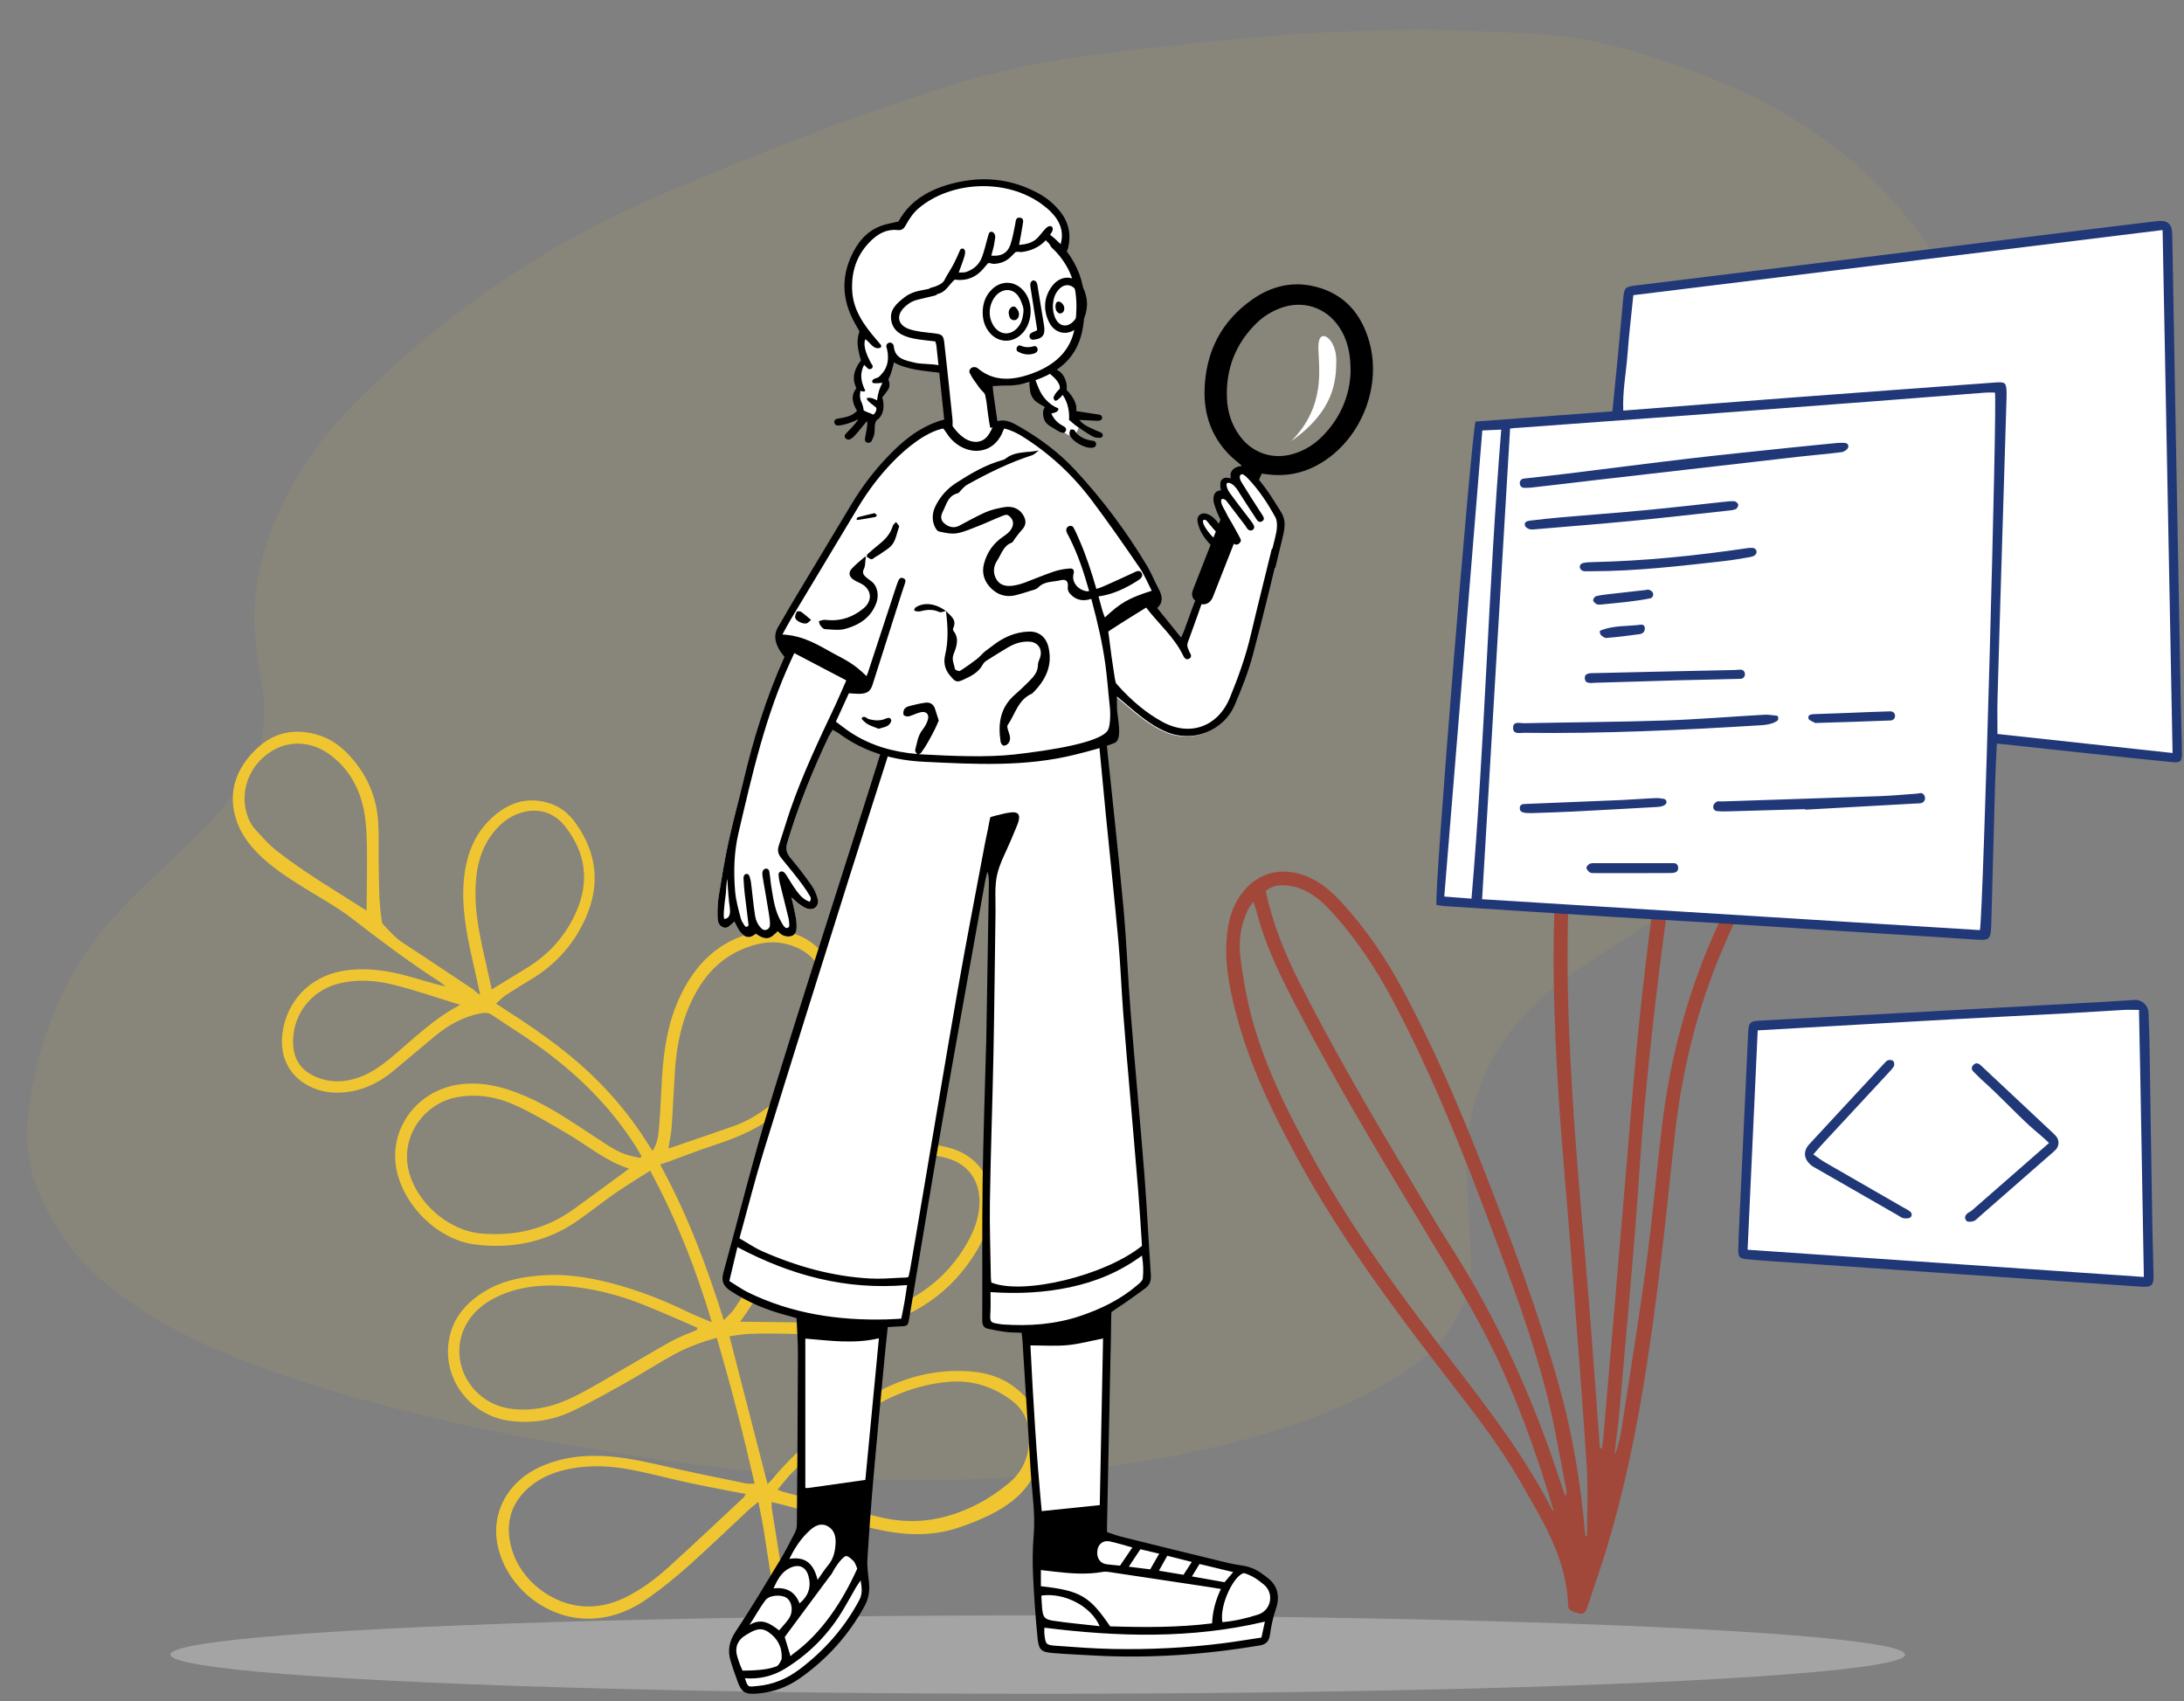 <svg viewBox="53.813 46.528 1309.438 1020.047" xmlns="http://www.w3.org/2000/svg" overflow="visible">
    <rect x="53.813" y="46.528" width="1309.438" height="1020.047" fill="#808080" stroke="none"/>
    <g id="Master/Spot Illustrations/Coding" stroke="none" stroke-width="1" fill="none" fill-rule="evenodd">
        <ellipse id="Oval" fill="#C9C9C9" opacity=".5" cx="676" cy="1038.5" rx="520" ry="23.5"/>
        <g id="Background" opacity=".5" transform="translate(36, 63) scale(1 1)">
            <g id="Background/Blob 1" stroke="none" stroke-width="1" fill="none" fill-rule="evenodd">
                <path d="M869.49,1 C892.755,1.922 915.476,2.673 938.178,3.76 C969.204,5.247 998.517,13.686 1027.262,24.12 C1037.65,27.892 1048.005,31.841 1058.045,36.364 C1111.466,60.432 1153.958,95.837 1182.919,145.017 C1196.723,168.458 1203.977,193.894 1207.156,220.364 C1211.998,260.684 1207.171,300.347 1194.255,338.781 C1181.746,376.012 1161.118,409.313 1133.935,438.957 C1119.103,455.134 1102.718,469.583 1084.531,482.282 C1056.544,501.823 1028.653,521.486 1000.602,540.943 C992.91,546.281 984.676,550.916 976.904,556.152 C967.836,562.263 958.608,568.242 950.137,575.042 C912.903,604.937 894.836,642.935 897.166,689.279 C897.985,705.586 899.121,721.882 899.723,738.196 C900.311,754.163 895.143,768.634 886.072,782.032 C881.844,788.278 876.618,793.53 870.612,798.222 C851.124,813.448 829.093,824.465 805.695,833.154 C770.656,846.164 734.397,854.918 697.266,860.622 C670.55,864.726 643.741,867.97 616.719,869.629 C583.069,871.694 549.42,871.303 515.808,869.28 C473.355,866.723 431.188,861.708 389.258,854.931 C351.623,848.846 314.023,842.549 277.042,833.48 C234.792,823.121 192.917,811.586 152.869,794.89 C129.06,784.963 106.557,772.934 86.36,757.268 C63.426,739.479 47.255,717.393 38.208,690.617 C33.678,677.21 33.191,663.508 34.931,649.805 C39.29,615.462 50.013,583.102 69.962,553.768 C79.737,539.393 91.597,526.686 104.248,514.582 C116.076,503.266 128.208,492.221 139.715,480.622 C146.849,473.432 153.392,465.66 159.633,457.75 C174.763,438.57 178.946,417.075 174.7,393.622 C172.52,381.58 170.856,369.345 170.448,357.153 C169.505,329.006 178.128,302.888 191.236,277.901 C202.255,256.896 217.021,238.458 234.095,221.59 C286.091,170.22 345.922,129.172 414.628,99.996 C469.985,76.487 525.928,54.298 583.47,35.926 C614.359,26.064 646.161,19.646 678.442,15.744 C713.601,11.495 748.822,7.451 784.135,4.656 C812.658,2.399 841.36,2.13 869.49,1" id="Fill-1" fill="#EFC631" opacity=".15"/>
            </g>
        </g>
        <g id="Decoration" transform="translate(136, 235) scale(1 1)">
            <g id="Decoration/Nature 2" stroke="none" stroke-width="1" fill="none" fill-rule="evenodd">
                <path d="M159.101,445.224 C145.03,445.224 130.929,444.647 116.9,445.414 C106.498,445.984 96.218,448.337 86.898,453.597 C73.073,461.4 65.772,476.374 68.766,491.801 C71.517,505.969 80.045,512.079 92.989,512.016 C99.648,511.982 105.88,509.762 111.553,506.098 C119.064,501.249 124.273,494.399 129.075,487.048 C138.348,472.855 146.325,457.689 159.101,445.224 M88.871,407.593 C85.148,395.078 81.792,383.048 77.955,371.173 C75.716,364.242 73.312,357.241 69.912,350.831 C63.294,338.353 53.495,328.957 39.756,324.372 C26.839,320.06 13.906,323.74 5.689,333.758 C-3.185,344.576 -4.608,359.437 1.949,370.97 C4.199,374.927 7.023,378.323 10.909,380.605 C16.059,383.629 21.202,386.86 26.74,389.003 C46.908,396.809 67.957,401.761 88.871,407.593 M174.425,430.906 C180.341,424.222 185.596,418.282 190.855,412.346 C201.314,400.539 207.578,386.778 209.345,371.185 C211.594,351.319 204.096,335.584 187.636,324.298 C178.39,317.958 167.87,318.62 158.93,325.388 C154.504,328.74 151.303,333.048 148.985,338.047 C144.232,348.295 143.794,358.987 146.055,369.823 C147.115,374.91 148.569,379.971 150.408,384.833 C156.513,400.971 166.046,415.33 174.425,430.906 M351.825,590.052 C351.74,589.617 351.656,589.182 351.572,588.746 C340.501,587.542 329.445,586.17 318.356,585.177 C301.588,583.675 284.869,584.282 268.422,588.067 C254.583,591.251 241.626,596.587 231.029,606.482 C224.386,612.685 219.584,620.122 218.202,629.305 C214.744,652.283 235.61,671.857 258.958,667.907 C272.621,665.595 283.857,658.705 293.594,649.4 C302.368,641.016 310.392,631.836 318.704,622.966 C325.697,615.502 332.481,607.834 339.644,600.54 C343.386,596.729 347.745,593.529 351.825,590.052 M284.654,509.52 C270.329,509.333 257.682,503.884 244.505,500.673 C233.135,497.902 221.721,495.094 210.166,493.358 C197.424,491.444 184.797,492.716 173.106,498.899 C155.552,508.185 147.102,532.046 159.631,550.962 C170.116,566.794 192.264,576.58 210.947,572.681 C230.837,568.53 247.534,558.924 259.925,542.53 C268.026,531.813 276.038,521.029 284.654,509.52 M303.658,491.109 C314.991,482.896 325.949,475.057 336.79,467.061 C343.369,462.207 348.928,456.281 353.591,449.604 C367.64,429.485 373.973,407.287 369.849,382.947 C366.713,364.434 353.493,350.917 332.947,353.405 C326.848,354.144 321.412,356.575 316.378,359.92 C302.928,368.859 295.261,381.577 292.018,397.131 C288.649,413.291 290.001,429.304 293.728,445.203 C296.317,456.249 299.213,467.226 301.756,478.283 C302.691,482.344 303.001,486.546 303.658,491.109 M408.492,675.614 C406.17,675.879 404.14,676.127 402.106,676.335 C392.546,677.311 382.998,678.414 373.424,679.208 C362.12,680.146 350.764,680.509 339.486,681.682 C326.81,682.998 314.492,685.952 303.113,692.071 C295.18,696.336 288.256,701.797 283.35,709.469 C276.998,719.403 275.59,730.069 280.22,741.027 C288.704,761.102 309.762,770.436 327.189,769.558 C338.914,768.968 349.018,764.067 357.663,755.982 C365.502,748.651 371.739,740.052 377.189,730.933 C387.687,713.362 397.781,695.546 408.019,677.818 C408.28,677.365 408.259,676.747 408.492,675.614 M426.057,667.519 C427.552,667.668 428.305,667.833 429.049,667.806 C448.748,667.072 468.458,666.53 488.14,665.491 C500.795,664.822 513.029,661.627 524.028,655.341 C537.795,647.472 548.801,636.514 557.541,623.206 C562.389,615.826 563.929,607.952 562.602,599.521 C560.853,588.407 555.642,579.289 544.529,575.331 C531.231,570.594 517.839,570.449 504.462,576.034 C486.881,583.375 472.711,594.939 460.982,609.64 C449.773,623.688 440.142,638.8 431.677,654.629 C429.531,658.641 428.012,662.986 426.057,667.519 M375.131,577.8 C389.863,573.455 403.885,569.467 417.813,565.168 C430.164,561.355 442.017,556.353 452.644,548.78 C472.162,534.871 486.005,516.974 491.428,493.113 C493.523,483.9 494.059,474.774 490.871,465.675 C486.963,454.518 478.253,448.025 466.524,447.809 C452.776,447.554 441.023,452.957 430.591,461.409 C415.586,473.569 405.498,489.474 397.345,506.777 C386.74,529.282 383.415,554.055 375.131,577.8 M419.278,666.081 C420.074,664.583 420.574,663.791 420.933,662.941 C430.23,640.869 443.356,621.127 458.431,602.698 C471.375,586.875 487.271,574.793 506.957,568.389 C518.287,564.702 529.826,562.82 541.638,566.467 C557.296,571.301 566.5,581.745 569.935,597.752 C573.791,615.722 566.821,629.961 554.792,642.251 C549.162,648.002 542.74,653.105 536.168,657.785 C521.899,667.946 505.345,671.852 488.243,672.984 C469.165,674.247 450.025,674.56 430.912,675.301 C429.024,675.374 427.138,675.553 424.751,675.716 C425.319,677.303 425.635,678.551 426.188,679.684 C433.805,695.285 441.466,710.864 449.088,726.462 C450.897,730.164 450.75,732.069 448.749,733.093 C446.544,734.22 444.58,733.164 442.7,729.324 C436.933,717.543 431.336,705.677 425.566,693.897 C423.053,688.765 420.278,683.763 417.198,677.896 C415.537,680.362 414.282,682.011 413.251,683.79 C404.938,698.154 396.907,712.689 388.293,726.87 C382.892,735.76 377.042,744.447 370.659,752.654 C362.077,763.688 351.332,771.945 337.365,775.451 C313.824,781.359 287.121,769.921 275.38,748.706 C265.615,731.062 269.895,710.067 286.117,695.928 C297.181,686.285 310.246,680.885 324.422,677.826 C337.493,675.006 350.801,674.353 364.085,673.348 C378.318,672.273 392.527,670.853 406.74,669.513 C408.227,669.373 409.667,668.756 411.821,668.173 C396.772,641.865 381.222,616.422 364.524,591.091 C356.431,596.344 349.074,601.892 342.655,608.508 C335.132,616.265 328.171,624.563 320.693,632.368 C312.153,641.281 303.647,650.272 294.514,658.555 C284.926,667.249 273.536,672.809 260.583,675.012 C236.009,679.194 212.94,661.696 211.153,637.171 C210.275,625.115 214.947,614.891 222.649,605.952 C231.484,595.698 243.09,589.7 255.578,585.172 C267.672,580.786 280.275,578.998 293.029,578.381 C309.665,577.576 326.22,578.663 342.68,581.295 C347.604,582.084 352.604,582.396 359.011,583.08 C340.494,555.276 320.653,530.24 297.086,507.02 C291.417,513.679 285.89,519.793 280.799,526.25 C274.944,533.675 269.689,541.574 263.795,548.967 C249.913,566.377 231.364,576.2 209.775,579.994 C187.634,583.885 161.801,570.435 151.258,550.491 C139.793,528.802 149.418,501.735 172.429,491.052 C185.123,485.159 198.51,484.619 212.139,486.075 C228.742,487.847 244.533,493.002 260.466,497.591 C267.68,499.669 274.837,502.195 282.509,501.969 C284.722,501.903 286.927,501.604 289.135,501.412 C289.275,500.999 289.414,500.586 289.555,500.171 C287.919,498.68 286.323,497.142 284.644,495.7 C262.336,476.542 236.676,463.468 208.888,454.368 C199.181,451.189 189.27,448.635 179.523,445.568 C176.839,444.723 174.77,445.202 172.413,446.44 C162.909,451.44 155.771,458.87 149.978,467.735 C144.066,476.785 138.211,485.872 132.277,494.907 C127.107,502.779 120.645,509.308 112.213,513.716 C105.045,517.462 97.438,519.509 89.34,518.668 C74.67,517.145 64.717,507.545 62.184,492.84 C58.898,473.757 67.695,455.919 84.909,446.817 C95.89,441.013 107.845,438.801 120.034,438.096 C129.076,437.574 138.171,437.994 147.48,437.197 C146.013,436.641 144.578,435.973 143.075,435.546 C122.46,429.684 102.34,422.433 82.307,414.821 C71.731,410.802 60.485,408.518 49.504,405.594 C38.307,402.61 27.167,399.52 16.86,394.032 C9.067,389.883 2.247,384.636 -2.596,377.123 C-11.627,363.116 -10.507,348.764 -2.977,334.83 C4.261,321.439 16.168,315.083 31.399,315.417 C38.668,315.576 45.428,317.944 51.692,321.587 C64.477,329.025 73.976,339.552 79.39,353.255 C83.062,362.548 85.536,372.311 88.645,381.832 C90.918,388.791 93.069,395.81 95.789,402.596 C97.362,406.523 99.951,412.032 99.951,412.032 C99.951,412.032 109.511,417.999 114.379,419.402 C130.867,424.154 147.272,429.186 163.726,434.059 C164.77,434.368 166.944,435.746 168.771,435.932 C165.196,429.471 160.971,422.125 157.654,416.28 C149.734,402.315 142.31,388.148 139.133,372.199 C136.411,358.531 137.151,345.229 144.196,332.893 C151.097,320.807 161.165,313.586 175.689,314.018 C182.312,314.216 188.13,316.787 193.282,320.688 C211.171,334.233 218.665,352.277 215.663,374.459 C213.43,390.952 206.669,405.478 195.509,417.917 C191.384,422.515 187.297,427.15 183.347,431.897 C181.942,433.585 180.992,435.653 179.422,438.222 C182.383,439.087 184.535,439.742 186.702,440.344 C211.297,447.186 235.373,455.331 257.611,468.178 C269.017,474.766 279.759,482.272 289.742,490.861 C291.322,492.22 292.931,493.544 294.943,495.235 C296.598,489.815 295.506,485.039 294.547,480.475 C292.523,470.856 289.877,461.37 287.596,451.804 C283.771,435.768 281.284,419.637 283.5,403.057 C286.421,381.201 295.7,363.376 315.302,351.972 C331.371,342.623 350.047,344.117 362.64,355.802 C370.282,362.896 374.642,371.897 376.215,382.072 C380.008,406.612 374.354,429.196 361.214,450.027 C353.132,462.84 341.822,472.385 329.527,480.985 C321.311,486.733 313.472,493.02 305.454,499.051 C304.381,499.859 303.248,500.589 301.662,501.687 C326.099,525.552 346.191,551.637 365.467,579.758 C367.008,576.716 368.613,574.403 369.4,571.84 C372.224,562.629 374.935,553.378 377.386,544.061 C381.269,529.297 385.706,514.746 392.436,500.984 C400.136,485.236 409.72,470.803 422.976,459.158 C435.356,448.283 449.466,441.221 466.436,441.426 C481.795,441.61 493.348,450.208 498.068,464.818 C501.843,476.501 500.624,488.099 497.312,499.587 C488.812,529.079 469.308,549.218 442.603,563.011 C430.021,569.512 416.372,573.134 402.791,576.903 C395.918,578.81 389.095,580.941 382.349,583.259 C378.751,584.494 375.365,586.342 371.572,588.053 C387.527,614.15 403.174,639.74 419.278,666.081" id="Fill-1" fill="#EFC631" transform="translate(281, 545.5) rotate(17) translate(-281, -545.5)"/>
                <path d="M849.456,717.79 C840.859,688.56 830.944,660.073 818.545,632.508 C806.204,605.072 790.485,579.502 774.939,553.85 C747.021,507.782 719.251,461.634 694.4,413.803 C684.964,395.637 676.015,377.262 671.023,357.25 C670.671,355.843 670.069,354.498 669.26,352.206 C667.764,354.316 666.697,355.447 666.058,356.782 C661.498,366.298 660.255,376.514 661.647,386.741 C663.263,398.633 665.31,410.565 668.446,422.134 C676.704,452.616 691.026,480.521 706.276,507.981 C729.867,550.456 758.688,589.349 788.234,627.725 C810.016,656.015 831.792,684.277 848.186,716.212 C848.488,716.8 849.027,717.267 849.456,717.79 M856.12,707.914 C856.379,707.857 856.639,707.798 856.899,707.74 C856.899,706.684 857.074,705.593 856.873,704.578 C853.108,685.654 850.061,666.546 845.335,647.864 C836.747,613.929 824.457,581.148 812.219,548.394 C794.964,502.213 776.681,456.47 753.685,412.76 C743.159,392.752 730.861,374.013 715.454,357.405 C709.014,350.463 701.843,344.644 692.241,342.793 C686.585,341.703 681.125,341.956 676.648,345.716 C680.839,365.199 688.059,383.045 696.797,400.318 C715.06,436.419 735.201,471.472 755.918,506.197 C766.508,523.951 776.821,541.886 787.937,559.305 C816.347,603.823 837.656,651.578 853.945,701.696 C854.624,703.783 855.392,705.842 856.12,707.914 M969.272,154.756 C968.456,156.219 967.967,156.96 967.607,157.758 C946.627,204.275 933.529,253.124 925.409,303.335 C920.619,332.945 916.53,362.683 912.782,392.444 C909.261,420.41 906.258,448.452 903.661,476.519 C901.273,502.327 899.9,528.226 897.772,554.06 C894.915,588.732 891.755,623.377 888.744,658.034 C888.199,664.314 886.416,677.146 885.921,683.428 C887.297,681.299 889.373,672.608 889.71,670.398 C894.815,636.926 900.287,603.503 904.803,569.95 C908.561,542.022 910.981,513.915 914.355,485.931 C919.145,446.198 929.344,407.841 945.494,371.221 C955.302,348.984 965.962,327.119 976.397,305.162 C988.236,280.252 995.48,254.131 997.359,226.595 C998.434,210.86 998.237,195.207 992.43,180.174 C988.08,168.914 980.929,160.225 969.272,154.756 M877.049,679.83 C877.459,679.838 877.871,679.844 878.281,679.851 C878.534,677.975 878.864,676.107 879.027,674.223 C880.991,651.573 882.943,628.923 884.874,606.271 C887,581.351 889.068,556.425 891.221,531.507 C894.469,493.909 897.22,456.257 901.195,418.737 C905.601,377.153 911.006,335.673 918.471,294.495 C926.64,249.427 937.849,205.254 956.396,163.192 C957.841,159.916 959.006,156.515 960.285,153.214 C959.371,152.777 958.989,152.466 958.579,152.424 C957.451,152.312 956.311,152.247 955.179,152.279 C941.45,152.671 929.73,158.305 918.966,166.328 C902.037,178.948 890.952,195.912 883.153,215.213 C869.122,249.93 863,286.397 859.96,323.456 C857.054,358.872 857.217,394.361 858.608,429.841 C860.409,475.754 864.402,521.51 868.412,567.27 C871.389,601.241 873.689,635.27 876.287,669.274 C876.556,672.792 876.796,676.311 877.049,679.83 M869.303,732.488 C869.303,718.641 870.056,704.746 869.162,690.956 C866.5,649.894 863.261,608.868 860.116,567.839 C857.477,533.383 854.167,498.971 852.035,464.486 C849.481,423.161 848.187,381.762 850.499,340.371 C852.853,298.237 858.473,256.654 873.577,216.886 C881.522,195.964 892.621,177.165 910.201,162.748 C919.804,154.872 930.302,148.727 942.445,145.728 C966.963,139.671 985.122,150.049 996.215,168.907 C1002.458,179.521 1005.059,191.289 1005.707,203.422 C1007.719,241.047 999.281,276.484 983.147,310.335 C972.104,333.506 960.85,356.604 950.742,380.186 C935.977,414.629 926.856,450.725 922.457,487.95 C919.522,512.778 917.212,537.681 914.227,562.502 C907.034,622.331 898.599,681.95 881.098,739.848 C877.494,751.775 873.272,763.512 869.427,775.367 C868.607,777.898 867.158,779.626 864.538,778.785 C861.921,777.945 858.104,777.844 857.979,773.911 C857.09,745.575 842.346,722.562 828.973,699.179 C815.738,676.043 799.009,655.274 782.786,634.194 C751.158,593.102 720.373,551.437 695.548,505.706 C680.445,477.884 666.738,449.487 658.75,418.675 C654.51,402.32 651.393,385.83 653.891,368.791 C654.893,361.964 656.829,355.507 660.589,349.658 C669.56,335.707 684.053,330.751 699.665,336.308 C708.937,339.608 716.092,345.823 722.583,352.954 C736.894,368.673 748.76,386.091 758.811,404.803 C777.445,439.489 792.923,475.598 807.241,512.223 C823.785,554.544 839.786,597.072 852.153,640.844 C860.452,670.221 865.561,700.217 868.147,730.638 C868.202,731.294 868.408,731.938 868.544,732.587 C868.797,732.554 869.049,732.521 869.303,732.488" id="Fill-1" fill="#A1483A"/>
            </g>
        </g>
        <g transform="translate(319, 101) scale(1 1)" id="Master/Character/Standing">
            <g id="Master/Character/Standing" stroke="none" stroke-width="1" fill="none" fill-rule="evenodd">
                <g id="Bottom/Standing" transform="translate(39, 389) scale(1 1)">
                    <g id="Bottom/Standing/Short pants" stroke="none" stroke-width="1" fill="none" fill-rule="evenodd">
                        <path d="M230.43,-7.081 L203.423,78.457 L179.429,155.105 L150.739,250.233 L135.458,304.148 L131,322.274 L132.924,327.458 L176.724,345.618 L175.985,403.696 L175.985,447.088 L175.985,473.939 L137.091,538.393 L134.375,546.648 L142.277,570 L157.67,569.221 L193.035,545.622 L214.068,515.939 L214.068,499.117 L215.585,464.473 L225.787,351.147 L237.9,348.896 L256.815,239.09 L280.355,106.656 L287.174,70.574 L290.606,72.578 L290.606,102.196 L287.174,350.131 L311.921,354.026 L314.65,417.376 L318.985,475.686 L318.022,502.345 L320.209,543.243 L332.311,545.126 L390.794,547.531 L454.404,539.962 L461,514.258 L455.939,505.741 L432.921,495.095 L391.654,485.26 L357.254,476.745 L358.779,424.326 L359.618,341.424 L384.712,323.117 L378.685,250.233 L369.163,136.362 L357.254,-7.081 C326.408,-7.694 303.048,-8 287.174,-8 C271.3,-8 252.386,-7.694 230.43,-7.081 Z" id="Fill" fill="#FFF"/>
                        <path d="M379.53,485.337 C377.238,488.794 375.131,491.974 372.599,495.796 C377.443,496.399 381.268,496.876 385.427,497.394 C387.204,494.301 388.895,491.358 390.827,487.997 C386.526,486.985 383.108,486.18 379.53,485.337 L379.53,485.337 Z M410.373,492.946 C404.868,491.562 400.38,490.433 395.668,489.248 C393.902,492.409 392.407,495.088 390.666,498.203 C396.142,499.111 400.744,499.875 405.391,500.647 C407.028,498.117 408.441,495.931 410.373,492.946 L410.373,492.946 Z M435.185,499.036 C427.963,497.3 421.556,495.76 415.007,494.186 C413.466,496.7 412.125,498.889 410.442,501.636 C417.45,502.874 423.717,503.981 430.004,505.091 C431.66,503.157 433.111,501.46 435.185,499.036 L435.185,499.036 Z M374.739,484.263 C369.696,482.888 365.558,481.581 361.335,480.662 C357.44,479.813 354.464,481.952 353.83,485.625 C353.023,490.294 355.206,493.824 359.305,494.351 C361.909,494.685 364.529,494.89 367.338,495.174 C369.724,491.658 372.026,488.262 374.739,484.263 L374.739,484.263 Z M159.617,508.815 C167.733,507.881 172.565,511.07 175.187,517.803 C180.605,513.276 182.312,507.807 180.532,501.387 C178.986,495.809 174.77,494.033 169.535,496.495 C164.593,498.82 162.091,503.112 159.617,508.815 L159.617,508.815 Z M162.947,533.991 C164.974,531.566 167.106,529.393 168.787,526.917 C171.563,522.833 170.822,517.01 167.495,514.55 C164.497,512.331 157.156,512.721 154.818,515.793 C151.233,520.506 148.439,525.817 145.131,530.74 C152.561,526.292 157.634,529.928 162.947,533.991 L162.947,533.991 Z M355.132,531.457 C349.895,519.319 333.761,511.144 320.163,513.118 C320.311,515.636 320.37,518.223 320.632,520.79 C321.174,526.105 322.006,527.418 327.39,528.223 C336.325,529.557 345.343,530.347 355.132,531.457 L355.132,531.457 Z M142.437,562.658 C144.316,568.604 144.546,567.773 149.731,567.338 C159.291,566.536 167.758,562.954 175.304,557.234 C190.156,545.977 202.221,532.335 211.007,515.801 C212.987,512.078 212.583,508.791 211.811,504.007 C210.434,506.083 209.595,507.22 208.888,508.434 C205.838,513.67 202.997,519.032 199.769,524.155 C191.244,537.681 180.05,548.61 166.433,556.981 C159.164,561.45 150.883,563.379 142.437,562.658 L142.437,562.658 Z M186.012,503.711 C188.575,500.104 190.23,497.385 192.27,494.993 C195.541,491.157 196.546,486.555 196.796,481.842 C197.022,477.564 195.967,473.381 191.594,471.305 C187.527,469.374 184.025,471.589 181.267,474.084 C176.213,478.656 172.418,484.276 169.1,491.113 C178.746,489.517 183.654,493.99 186.012,503.711 L186.012,503.711 Z M140.99,558.094 C150.883,558.094 157.337,557.214 161.655,555.407 C162.578,555.022 164.417,551.926 164.476,550.83 C164.839,544.056 162.051,538.748 156.431,534.923 C151.285,531.421 147.001,534.402 142.8,536.903 C137.993,539.763 136.281,544.395 137.787,549.424 C139.329,554.578 139.82,555.277 140.99,558.094 L140.99,558.094 Z M441.678,499.639 C435.792,500.647 426.91,518.511 428.683,529.04 C435.994,528.412 443.069,526.764 450.077,524.521 C458.058,521.966 459.953,511.645 453.428,506.397 C450.232,503.826 446.933,501.183 441.678,499.639 L441.678,499.639 Z M169.727,549.324 C170.361,549.23 170.678,548.559 170.944,548.368 C188.652,535.663 200.938,516.44 209.747,497.061 C209.747,497.061 209.013,494.146 207.47,492.304 C204.757,489.672 203.332,489.017 202.338,489.672 C199.716,491.399 196.267,496.518 194.614,499.785 C194.193,500.617 193.477,501.299 192.913,502.06 C184.002,514.077 175.093,526.098 166.299,537.962 C167.382,541.45 168.574,545.609 169.727,549.324 L169.727,549.324 Z M454.203,528.726 C410.085,539.182 366.239,537.885 321.998,532.375 C321.998,533.563 321.849,535.053 322.024,536.503 C322.718,542.305 322.963,542.763 328.992,543.204 C340.338,544.034 351.701,544.907 363.069,545.124 C385.096,545.544 407.079,544.479 428.952,541.721 C436.628,540.753 444.262,539.462 452.11,538.29 C452.875,534.793 453.541,531.752 454.203,528.726 L454.203,528.726 Z M289.68,331.181 C289.68,335.206 289.844,338.949 289.645,342.675 C289.282,349.462 289.192,349.458 295.947,350.433 C296.322,350.487 296.699,350.545 297.078,350.572 C312.933,351.663 328.526,350.55 343.708,345.414 C356.04,341.243 367.549,335.611 377.519,327.148 C378.916,325.962 380.817,324.455 380.991,322.927 C381.468,318.739 381.315,314.446 380.49,309.282 C367.023,319.175 352.76,324.964 337.377,328.243 C321.887,331.543 306.259,332.311 289.68,331.181 L289.68,331.181 Z M133.094,324.538 C137.314,327.102 140.864,329.669 144.749,331.553 C170.752,344.162 198.456,348.258 227.077,347.549 C230.063,347.475 233.045,347.248 236.168,347.087 C236.875,343.497 237.55,340.363 238.1,337.207 C238.666,333.956 239.108,330.684 239.677,326.944 C203.148,330.083 169.971,321.219 137.941,304.197 C136.39,310.706 134.832,317.244 133.094,324.538 L133.094,324.538 Z M319.892,507.509 C343.434,510.102 349.082,513.389 361.382,531.561 C381.751,532.198 402.353,532.312 422.532,529.759 C422.813,522.68 424.543,516.178 427.802,509.153 C423.923,508.467 419.348,507.786 415.615,507.217 C397.422,504.451 379.222,501.719 361.019,499.01 C359.714,498.816 358.325,498.673 357.046,498.904 C347.593,500.609 338.16,499.912 328.722,498.843 C325.806,498.513 322.89,498.171 319.892,497.825 L319.892,507.509 Z M214.64,443.773 C217.32,415.792 220.017,387.608 222.769,358.865 C207.675,362.394 193.223,360.226 178.652,359.04 L178.652,448.541 C179.936,448.679 179.936,448.679 180.435,448.61 C191.679,447.046 202.916,445.44 214.64,443.773 L214.64,443.773 Z M313.619,363.131 C315.286,396.619 317.252,429.487 320.388,462.48 C332.388,461.237 343.6,460.074 355.193,458.873 C355.857,425.3 356.511,392.168 357.165,358.992 C349.514,360.475 342.709,362.334 335.791,362.983 C328.696,363.649 321.49,363.131 313.619,363.131 L313.619,363.131 Z M152.78,306.649 C173.417,315.777 194.916,321.794 217.553,323.027 C223.597,323.357 229.698,322.871 235.763,322.56 C238.013,322.444 240.148,322.614 240.523,321.929 C240.523,321.929 241.112,319.674 241.534,317.253 C244.009,303.072 246.389,288.875 248.8,274.685 C255.905,232.854 262.829,190.994 270.169,149.206 C275.313,119.922 281.015,90.734 286.489,61.507 C287.185,57.784 288.145,54.108 288.73,50.371 C288.913,49.203 289.591,46.447 289.591,46.447 C289.591,46.447 291.412,45.84 292.783,45.519 C295.912,44.785 299.039,43.858 302.217,43.558 C306.188,43.182 307.488,44.885 306.547,48.649 C306.182,50.11 305.549,51.508 304.979,52.912 C303.981,55.368 302.927,57.803 301.915,60.255 C299.036,67.226 295.148,73.981 293.581,81.235 C292.046,88.337 292.796,95.947 292.684,103.335 C292.254,131.761 292.012,160.189 291.448,188.612 C290.863,217.975 289.787,247.328 289.318,276.693 C289.073,292.035 289.664,307.392 289.898,322.74 C289.912,323.669 290.097,324.595 290.193,325.434 C309.331,333.165 358.364,321.298 380.507,303.433 C379.786,292.823 379.159,281.867 378.272,270.933 C376.635,250.726 374.838,230.534 373.124,210.335 C371.81,194.853 370.417,179.378 369.251,163.887 C368.157,149.341 367.611,134.748 366.296,120.225 C364.059,95.512 361.377,70.839 358.941,46.143 C357.528,31.817 355.489,10.408 354.149,-3.927 C354.078,-4.68 353.863,-5.545 354.139,-6.172 C354.47,-6.924 355.217,-7.941 355.857,-8 C356.564,-8.058 357.666,-7.324 358.032,-6.637 C358.536,-5.689 358.59,-4.47 358.706,-3.353 C362.071,29.059 366.43,68.518 369.411,100.964 C371.3,121.523 372.006,142.187 373.649,162.771 C376.257,195.446 379.371,228.081 381.946,260.757 C383.524,280.774 384.419,300.844 385.813,320.877 C386.066,324.508 385.071,327.105 382.163,329.148 C376.739,332.958 371.469,337.005 365.888,340.568 C364.691,341.334 362.178,343.192 362.178,343.192 C362.178,343.192 362.04,345.242 362.032,346.823 C361.994,355.349 361.737,363.875 361.561,372.4 C360.889,405.177 360.214,437.955 359.544,470.732 C359.517,472.034 359.54,473.338 359.54,475.074 C362.546,476.046 365.347,477.136 368.239,477.856 C389.415,483.124 410.6,488.356 431.812,493.476 C434.383,494.095 436.987,494.562 439.576,494.948 C442.138,495.329 443.499,495.587 446.585,496.703 C449.988,497.933 452.896,500.27 455.777,502.461 C461.722,506.981 463.43,513.397 460.803,521.05 C459.077,526.08 457.964,531.283 457.246,536.551 C456.686,540.657 454.767,542.414 451.028,543.039 C417.942,548.558 384.676,550.915 351.149,549.012 C343.187,548.561 335.213,548.256 327.271,547.579 C320.133,546.972 318.623,545.851 317.905,538.647 C316.671,526.258 315.781,513.822 315.215,501.385 C314.85,493.347 314.857,485.286 315.551,477.271 C316.67,464.355 314.592,451.649 313.801,438.86 C312.177,412.575 310.497,386.293 308.83,360.01 C308.747,358.713 308.556,357.421 308.352,355.543 C305.238,355.411 302.241,355.47 299.298,355.107 C295.554,354.646 291.825,353.957 288.139,353.147 C285.551,352.577 284.718,350.803 284.731,348.075 C284.857,320.6 284.587,293.119 284.95,265.646 C285.3,239.122 286.262,212.606 286.957,186.086 C287.013,184.003 287.113,181.92 287.148,179.836 C287.673,148.761 288.193,117.686 288.704,86.611 C288.744,84.157 288.709,81.701 287.803,79.043 C287.345,80.996 286.796,82.933 286.443,84.904 C277.809,133.193 269.039,181.459 260.628,229.787 C253.875,268.6 247.56,307.49 241.052,346.345 C240.183,351.533 240.19,351.523 235.06,351.741 C232.818,351.836 230.579,351.983 228.085,352.121 C227.417,358.501 226.737,364.505 226.17,370.521 C223.949,394.101 221.656,417.674 219.602,441.27 C218.157,457.873 216.907,474.497 215.891,491.133 C215.604,495.815 216.306,500.583 216.818,505.283 C217.371,510.351 216.572,515.009 214.103,519.527 C204.563,536.988 191.554,551.342 175.3,562.758 C167.702,568.094 159.176,571.107 149.866,571.871 C142.56,572.471 140.35,571.149 137.935,564.293 C136.488,560.188 134.939,556.108 133.753,551.928 C132.02,545.815 133.037,540.449 136.766,534.846 C146.002,520.968 154.552,506.628 163.198,492.366 C166.529,486.874 169.451,481.128 172.395,475.413 C173.163,473.923 173.573,472.274 173.585,470.598 C173.862,436.484 174.112,402.369 174.227,368.254 C174.25,361.26 173.71,354.264 173.411,346.804 C171.542,346.259 169.613,345.643 167.655,345.135 C155.441,341.96 143.968,337.19 133.421,330.145 C129.256,327.364 128.236,324.179 129.519,319.531 C138.939,285.395 147.415,250.975 157.781,217.131 C177.301,153.389 197.896,89.974 218.033,26.421 C221.235,16.313 224.384,6.19 227.554,-3.927 C227.781,-4.65 227.811,-5.516 228.245,-6.075 C228.296,-6.139 228.348,-6.203 228.402,-6.264 C229.507,-7.536 231.672,-7.297 232.278,-5.727 C232.353,-5.532 232.391,-5.342 232.376,-5.154 C232.197,-2.92 231.515,-0.699 230.827,1.46 C222.274,28.352 213.583,55.199 205.123,82.12 C187.918,136.864 170.705,191.604 153.778,246.433 C148.533,263.425 144.202,280.699 139.149,298.937 C143.936,301.676 148.161,304.606 152.78,306.649 Z" id="Stroke" fill="#000"/>
                    </g>
                </g>
                <g id="Head" transform="translate(195, 0) scale(1 1)">
                    <g id="Head/Braids" stroke="none" stroke-width="1" fill="none" fill-rule="evenodd">
                        <path d="M132.564,54.678 C155.473,54.678 171.213,63.895 179.784,82.331 L178.829,93.686 L178.829,97.425 L188,122.406 L185.554,147.783 L181.376,153.253 C181.193,153.77 181.004,154.288 180.808,154.807 C179.015,159.565 176.362,163.55 172.85,166.76 L176.838,174.07 L178.829,180.876 L182.127,187.316 L185.554,195.525 C187.95,197.562 187.474,201.342 184.126,206.867 C182.097,207.846 178.688,205.94 173.897,201.15 L166.487,194.414 L169.844,189.902 L161.193,182.053 L158.99,174.295 C151.501,176.534 142.303,177.234 131.398,176.394 L130.485,176.321 L132.077,191.666 C134.515,194.46 136.018,198.283 136.018,202.5 C136.018,211.06 129.825,218 122.186,218 C114.653,218 108.527,211.253 108.358,202.857 L106.67,202.741 L106.273,198.088 C105.163,185.362 104.076,175.176 103.012,167.53 L100.74,167.314 L76.732,161.136 L74.075,161.136 L70.906,171.684 L70.906,177.735 L66.92,185.584 L68.31,189.902 L63.691,195.525 L54.741,194.414 L53.22,188.319 L54.741,175.582 L55.603,164.525 L57.499,161.136 L54.741,149.752 L57.499,142.414 C45.832,121.392 44.913,105.149 54.741,93.686 C69.483,76.49 80.004,80.739 80.004,80.739 L80.893,79.382 C88.165,68.408 99.575,54.678 132.564,54.678 Z" id="Path" fill="#FFF"/>
                        <path d="M183.961,203.431 C186.709,207.824 190.815,209.222 195.358,209.842 C197.39,210.12 197.598,213.119 195.635,213.731 C195.315,213.831 194.971,213.898 194.617,213.947 C190.358,214.542 182.413,210.052 181.104,206.154 C180.818,205.299 181.163,204.003 181.646,203.183 C181.834,202.863 183.675,202.973 183.961,203.431 Z M162.238,61.347 C167.608,64.255 172.134,68.052 175.738,72.739 C180.728,79.227 182.004,86.382 180.262,94.03 C180.192,94.335 179.768,95.464 179.451,96.282 C185.781,104.78 189.486,114.212 189.892,124.716 C190.18,132.194 190.004,139.604 187.96,146.94 C185.42,156.062 180.24,162.544 173.338,167.23 C173.563,167.318 173.966,167.52 174.771,168.039 C178.282,170.248 180.001,176.128 179.248,179.221 C182.106,182.103 186.103,187.504 185.001,191.969 C188.632,192.484 194.343,193.481 198.946,194.133 C200.985,194.421 201.247,197.08 199.27,197.623 C198.36,197.873 197.295,197.785 196.253,197.731 C193.973,197.613 190.26,197.454 186.932,197.279 C189.643,200.817 194.205,202.249 197.246,203.732 C198.277,204.234 199.484,204.51 200.372,205.16 C201.551,206.024 200.968,207.938 199.471,207.99 C197.972,208.043 196.208,207.902 194.984,207.215 C191.656,205.348 188.509,203.201 185.379,201.054 C183.849,200.005 182.518,198.711 180.759,197.246 C181.085,192.761 180.192,186.885 176.957,182.252 C175.744,183.837 174.054,185.168 174.054,185.168 C172.091,186.591 171.926,185.215 171.458,184.206 C171.259,183.773 172.64,180.831 175.047,178.824 C175.047,178.824 176.89,175.875 169.626,169.932 C169.574,169.82 169.511,169.706 169.446,169.592 C166.699,171.083 163.743,172.353 160.623,173.443 C161.828,176.449 162.836,179.5 164.567,182.151 C166.636,185.321 170.124,188.777 174.288,190.314 C174.757,192.122 172.842,192.858 170.131,193.483 C172.168,197.887 174.988,199.737 177.902,201.314 C179.509,202.184 179.32,204.444 177.544,204.967 C176.808,205.184 174.748,204.267 174.115,203.861 C169.229,200.73 165.717,200.009 165.221,193.898 C165.16,193.154 165.086,191.078 166.331,189.632 C166.331,189.632 161.176,186.653 160.381,185.797 C157.502,182.579 157.547,181.077 157.082,176.722 C157.004,175.994 156.949,175.261 157.073,174.587 C155.752,174.98 154.405,175.346 153.037,175.687 C147.463,177.076 141.332,176.597 134.989,177.003 C135.096,178.174 135.176,179.754 135.396,181.315 C136.304,187.782 137.259,194.244 138.194,200.709 C138.234,200.996 138.262,201.285 138.275,201.575 C138.347,203.194 138.361,205.034 136.034,205 C135.147,204.987 133.742,203.177 133.52,202.035 C132.612,197.381 131.732,190.906 131.237,186.199 C130.334,182.329 130.819,182.005 129.312,180.558 C128.789,180.055 127.365,178.523 126.966,177.933 C124.106,173.704 123.26,173.241 121.062,168.846 C121.009,168.629 120.993,168.403 121.002,168.173 C121.069,166.52 122.721,165.341 124.498,165.656 C125.045,165.752 125.528,165.91 125.872,166.204 C135.163,174.138 145.857,173.709 156.636,170.139 C172.154,165 182.65,155.696 184.525,139.804 C185.985,127.448 185.517,115.36 178.772,104.227 C176.499,100.476 174,97.313 170.246,93.837 C169.735,93.231 169.161,91.848 168.383,91.08 C168.247,90.946 167.226,90.125 167.182,90.009 C167.04,89.637 166.906,89.564 166.881,89.512 C163.282,93.381 158.571,95.791 152.737,96.582 C151.32,96.775 149.851,96.209 148.682,96.691 C148.682,96.691 146.648,98.701 145.646,99.69 C143.072,102.23 139.398,103.637 135.618,103.713 C134.42,103.737 133.148,102.974 132.193,103.326 C132.193,103.326 130.599,105.142 129.815,106.111 C125.489,111.452 119.72,114.204 112.252,113.154 C108.87,116.039 106.89,120.784 101.879,121.803 C101.492,122.19 101.008,122.519 100.571,122.647 C97.955,123.408 90.152,124.957 87.663,125.937 C85.54,126.773 83.556,128.239 81.965,129.809 C76.937,134.778 78.11,140.552 85.033,142.871 C89.432,144.344 94.319,144.723 99.032,145.257 C104.495,145.876 105.439,146.302 105.966,150.959 C107.665,165.995 109.245,181.042 110.809,196.09 C111.015,198.073 111.019,200.105 110.782,202.081 C110.704,202.733 109.606,203.71 108.907,203.76 C108.158,203.813 106.905,203.101 106.63,202.454 C106.147,201.311 106.222,199.966 106.089,198.704 C105.047,188.792 104.008,178.879 102.963,168.968 C94.497,167.918 83.145,167.152 75.773,162.763 C75.773,162.763 74.288,169.903 72.408,172.975 C73.273,174.67 73.453,177.891 72.124,179.33 C70.168,182.281 68.806,183.62 68.806,183.62 C69.114,185.307 71.292,192.042 66.352,196.832 C64.258,197.607 64.248,201.053 64.203,204.095 C64.172,206.172 63.248,208.351 62.199,210.244 C62.01,210.584 61.516,210.781 60.92,210.933 C59.698,211.242 58.482,210.449 58.385,209.296 C58.364,209.035 58.362,208.776 58.397,208.521 C58.711,206.213 59.337,203.939 59.628,201.631 C59.699,201.062 60.061,198.956 59.533,198.055 C57.399,200.564 54.459,204.309 52.465,206.491 C51.585,207.452 50.54,208.448 49.333,208.949 C49.131,209.033 48.909,209.073 48.671,209.085 C47.149,209.16 45.912,207.789 46.329,206.452 C46.389,206.259 46.476,206.085 46.603,205.939 C48.524,203.72 52.977,199.713 54.432,196.756 C51.762,198.434 46.635,200.104 43.814,200.5 C41.589,200.813 40.698,200.603 40.131,199.179 C39.689,198.07 40.404,196.846 41.672,196.609 C45.931,195.815 50.401,195.352 53.665,191.848 C52.018,189.046 51.113,186.668 51.035,184.305 C50.969,182.372 51.692,180.497 52.839,178.871 C53.047,178.576 53.194,178.317 53.19,178.175 C53.19,178.175 52.313,175.857 52.156,175.228 C51.108,171.07 52.272,167.38 54.477,163.739 C54.804,163.199 55.838,162.084 56.004,161.421 C56.004,161.421 55.509,160.088 55.336,159.294 C54.283,154.464 52.995,150.629 55.09,144.154 C55.09,144.154 53.387,141.099 52.419,139.389 C44.153,124.796 43.964,110.088 52.011,95.464 C55.455,89.205 60.384,83.862 67.704,81.053 C70.948,79.81 74.527,79.294 78.51,78.311 C85.914,64.626 99.451,57.671 115.658,54.44 C132.096,51.163 147.72,53.485 162.238,61.347 Z M90.459,70.511 C87.354,73.157 84.979,76.733 83.054,80.239 C81.796,82.531 80.779,83.74 77.852,83.446 C71.311,82.787 66.312,85.698 62.078,89.789 C53.364,98.212 50.174,108.439 50.743,119.818 C51.32,131.333 57.753,140.428 65.238,149.096 C66.211,150.223 67.196,151.345 68.092,152.522 C68.258,152.739 68.025,153.21 67.938,153.857 C63.364,155.875 61.354,150.157 58.537,148.95 C57.278,152.62 58.991,157.525 61.947,163.051 C62.192,163.51 62.539,163.955 62.825,164.418 C63.714,165.857 61.933,167.449 60.355,166.641 L57.89,164.284 C54.658,170.772 56.731,175.608 58.608,179.778 C58.081,180.582 56.444,180.181 55.72,179.821 C55.72,179.821 54.886,183.408 56.069,186.045 C57.122,188.392 57.694,190.642 57.516,191.345 C58.356,192.443 62.198,193.237 63.277,194.147 C64.532,193.502 65.706,191.251 65.098,189.879 C64.929,189.496 57.955,184.919 59.797,184.14 C62.268,183.484 65.638,185.575 65.638,185.575 C66.409,180.415 66.926,178.905 68.885,175.047 C63.64,175.553 62.178,175.491 62.897,173.565 C63.792,172.283 65.535,172.29 66.466,171.69 C67.422,171.076 69.488,168.535 70.059,167.616 C72.637,163.465 72.707,158.478 71.286,153.489 C70.796,151.77 72.922,150.235 74.527,151.24 C75.206,151.665 75.624,152.402 75.713,153.308 C76.445,160.766 82.775,161.641 88.693,163.061 C91.768,163.798 99.09,163.701 102.171,164.418 C102.289,164.446 102.395,164.473 102.491,164.503 L101.218,152.482 L101.218,152.482 C101.144,151.789 100.833,151.119 100.571,150.231 C95.846,149.615 91.656,149.305 87.587,148.487 C80.998,147.164 75.271,144.334 74.167,137.644 C73.137,131.401 76.98,127.669 82.414,123.545 C87.565,119.635 93.795,119.562 97.011,118.599 C97.048,118.412 97.215,118.268 97.584,118.177 C101.086,117.312 104.884,115.729 105.913,113.693 C107.66,110.235 109.921,106.999 111.711,103.556 C113.085,100.911 114.24,98.169 115.465,95.381 C115.889,94.416 117.35,94.229 117.987,95.091 C119.173,96.694 118.29,99.062 114.618,108.913 C116.298,108.815 117.81,109.022 119.071,108.598 C123.603,107.077 126.852,104.097 128.447,99.985 C129.899,96.241 130.738,92.298 131.846,88.442 C132.109,87.527 132.369,86.61 132.655,85.604 C132.964,84.513 134.461,84.092 135.342,84.879 C137.341,86.664 136.239,88.987 136.02,90.894 C135.717,93.542 134.807,96.133 134.155,98.775 C139.945,99.361 143.811,97.357 145.59,92.27 C146.974,88.312 147.581,84.124 148.481,80.029 C148.86,78.3 148.587,75.73 151.289,76.023 C154.058,76.323 153.154,78.866 152.919,80.534 C152.389,84.289 151.602,88.013 150.81,92.356 C155.363,91.98 159.162,91.028 162.025,87.993 C163.708,86.208 165.108,84.196 166.813,82.43 C167.26,81.967 167.834,81.608 168.429,81.274 C169.315,80.774 170.535,81.1 170.852,82.009 C171.354,83.452 170.477,84.611 169.727,85.801 C169.619,85.972 169.51,86.14 169.399,86.308 C171.095,87.508 173.79,89.939 175.744,91.906 C178.569,81.718 172.999,74.262 164.686,68.117 C143.192,52.224 109.794,54.033 90.459,70.511 Z" id="Stroke" fill="#000"/>
                    </g>
                </g>
                <g id="Body" transform="translate(28, 114) scale(1 1)">
                    <g id="Body/Magnifying Glass" stroke="none" stroke-width="1" fill="none" fill-rule="evenodd">
                        <path d="M450.179,155.579 C450.218,155.666 450.246,155.758 450.266,155.853 L450.179,155.579 Z M434.161,159.905 C428.34,152.478 424.317,140.212 429.558,142.024 C433.27,143.307 446.202,158.12 446.138,158.012 C441.63,150.38 438.246,142.945 435.662,134.295 C434.9,131.736 435.076,129.392 436.572,128.07 C437.741,127.035 439.794,126.832 439.794,126.832 C438.58,121.348 438.718,117.428 445.351,119.921 C444.302,116.744 444.141,113.89 447.29,112.537 C450.372,111.213 452.954,112.39 455.217,114.516 C461.75,120.653 466.733,128.095 471.44,135.659 C473.367,138.756 475.558,141.589 475.923,145.325 C476.239,148.567 475.528,151.813 474.768,154.946 C469.093,178.358 463.534,201.807 457.285,225.068 C454.616,235 450.752,244.674 446.726,254.168 C439.802,270.493 421.013,277.456 404.843,270.239 C395.752,266.182 388.333,259.791 380.903,253.398 C379.586,252.264 378.233,251.174 376.093,249.397 C376.093,252.497 376.003,254.609 376.111,256.711 C376.387,262.157 373.114,265.372 373.114,271.78 C373.114,278.189 362.169,278.004 355.817,280.139 C326.856,289.875 291.481,289.952 260.799,288.474 C242.285,287.582 224.827,281.342 209.674,270.239 C208.526,269.397 207.257,268.613 205.703,267.706 C204.908,269.092 204.318,271.843 203.729,273.081 C193.903,293.726 185.345,314.858 178.793,336.797 C177.656,340.608 178.263,343.156 180.753,346.09 C185.2,351.335 189.364,356.842 193.333,362.459 C194.97,364.777 196.19,367.564 196.904,370.318 C198.076,374.846 194.589,377.793 190.187,376.156 C188.528,375.539 187.031,374.403 185.577,373.344 C184.282,372.399 183.147,371.234 181.255,369.56 C182.242,374.053 183.162,377.673 183.798,381.341 C184.197,383.643 184.478,386.045 184.271,388.353 C183.803,393.605 178.975,393.574 175.991,392.21 C174.854,391.691 174.027,390.653 173.029,389.852 C168.619,394.194 166.567,395.819 159.848,391.316 C157.488,393.452 154.579,394.295 151.986,391.665 C149.981,389.632 150.449,390.518 147.031,383.98 C147.059,383.976 146.425,384.785 146.3,384.874 C144.463,386.187 143.025,388.612 140.231,387.457 C137.402,386.286 137.072,383.498 137.023,381.032 C136.944,377.064 137.045,373.03 137.678,369.122 C139.443,358.218 141.225,347.3 143.557,336.509 C146.158,324.484 149.448,312.609 152.31,300.638 C158.43,275.039 167.833,249.346 178.793,225.068 C177.833,223.791 176.804,222.752 175.991,221.406 C173.224,216.819 170.308,212.611 173.385,207.586 C176.13,203.103 178.612,198.462 181.316,193.955 C193.258,174.055 205.23,154.174 217.206,134.295 C223.122,124.476 229.96,115.361 237.829,106.998 C247.312,96.923 254.461,91.841 267.284,87.468 C272.153,85.807 270.683,81.513 273.871,85.949 C275.725,88.531 303.379,88.583 303.811,87.468 C304.814,84.881 303.914,84.693 306.499,84.361 C310.739,83.816 314.558,86.153 318.069,88.171 C330.258,95.178 341.429,103.525 351.011,113.832 C367.368,131.424 381.697,150.573 394.05,171.165 C396.745,175.655 398.654,180.608 401.138,185.234 C403.292,189.246 403.885,193 400.234,196.541 C404.938,202.357 411.272,210.253 416.267,216.431 C417.001,214.785 417.372,211.796 417.821,210.566 C420.683,202.741 421.941,194.438 424.807,186.613 C424.942,186.243 425.064,185.855 425.198,185.475 L434.161,159.905 Z" id="Fill" fill="#FFF"/>
                        <path d="M495.359,3.353 C512.97,7.731 523.217,19.885 527.877,36.782 C534.839,62.037 524.206,91.073 502.912,106.425 C492.137,114.193 480.199,117.595 466.925,115.928 C465.861,115.794 464.796,115.666 463.246,115.475 C462.621,116.965 461.981,118.432 461.366,119.904 C465.33,124.648 468.733,129.846 472.002,135.103 C473.932,138.207 476.128,141.045 476.492,144.79 C476.809,148.038 476.096,151.293 475.337,154.431 C469.651,177.894 464.083,201.394 457.822,224.705 C455.149,234.658 451.28,244.354 447.247,253.867 C440.31,270.228 421.491,277.206 405.294,269.973 C396.186,265.907 388.756,259.503 381.313,253.094 C379.994,251.959 378.638,250.866 376.495,249.085 C376.495,252.193 376.406,254.309 376.512,256.416 C376.789,261.873 379.953,274.892 375.183,276.869 C368.982,279.439 359.696,281.891 351.37,283.96 C321.54,291.371 291.741,289.728 261.008,288.247 C242.463,287.353 225.196,282.533 210.018,271.406 C208.867,270.564 207.552,269.944 205.994,269.034 C205.198,270.425 204.431,271.58 203.841,272.821 C193.998,293.512 185.426,314.687 178.864,336.674 C177.724,340.493 178.333,343.046 180.826,345.988 C185.282,351.243 189.452,356.762 193.427,362.392 C195.068,364.716 196.291,367.508 197.005,370.267 C198.179,374.805 194.685,377.759 190.277,376.119 C188.614,375.501 187.116,374.361 185.66,373.3 C184.361,372.353 183.225,371.186 181.33,369.508 C182.318,374.01 183.24,377.638 183.877,381.314 C184.277,383.62 184.558,386.028 184.351,388.341 C183.881,393.605 179.047,393.574 176.056,392.207 C174.917,391.687 174.089,390.646 173.09,389.844 C168.672,394.194 166.617,395.824 159.887,391.31 C157.522,393.452 154.61,394.297 152.012,391.662 C150.003,389.623 150.471,390.511 147.048,383.96 C147.077,383.954 146.441,384.766 146.316,384.855 C144.475,386.17 143.035,388.601 140.237,387.444 C137.402,386.27 137.072,383.476 137.023,381.004 C136.944,377.028 137.045,372.985 137.679,369.069 C139.449,358.141 141.231,347.2 143.569,336.386 C146.174,324.335 149.469,312.434 152.336,300.438 C158.466,274.782 166.193,249.658 177.171,225.326 C176.209,224.048 175.142,222.852 174.329,221.503 C171.557,216.907 170.364,212.222 173.446,207.184 C176.194,202.692 178.682,198.041 181.39,193.524 C193.352,173.582 205.345,153.658 217.342,133.735 C223.267,123.896 230.116,114.762 237.999,106.38 C247.496,96.284 256.952,88.346 269.796,83.964 C274.675,82.299 274.973,82.861 278.166,87.307 C280.025,89.894 282.296,92.432 284.927,94.16 C289.925,97.443 296.245,97.649 299.908,91.56 C300.526,90.534 301.942,87.913 302.375,86.796 C303.38,84.204 304.088,84.015 306.678,83.683 C310.925,83.137 314.858,85.491 318.374,87.513 C330.582,94.535 341.772,102.9 351.37,113.228 C367.755,130.86 382.109,150.048 394.483,170.684 C397.18,175.185 399.094,180.149 401.582,184.785 C403.74,188.805 404.332,192.568 400.677,196.116 C405.389,201.945 409.939,207.575 414.944,213.766 C415.678,212.118 416.287,210.944 416.737,209.712 C418.944,203.676 421.121,197.628 423.315,191.587 C423.221,191.495 423.125,191.398 423.03,191.299 C420.661,188.82 421.566,186.407 422.598,183.78 C425.953,175.249 429.299,166.714 432.64,158.177 C428.901,154.223 425.822,149.789 424.824,144.281 C424.167,140.656 427.118,138.364 430.655,139.688 C433.702,140.829 435.78,143.051 437.584,145.537 L438.536,143.103 C437.063,140.083 435.771,136.967 434.791,133.684 C434.026,131.12 434.238,128.022 435.736,126.699 C436.909,125.661 438.939,126.023 438.939,126.023 C437.724,120.527 438.329,116.574 444.973,119.072 C443.923,115.888 444.658,113.287 447.811,111.932 C448.887,111.469 449.903,111.311 450.865,111.392 L451.179,110.574 L451.179,110.574 C448.197,107.961 445.564,105.99 443.327,103.642 C433.139,92.945 428.626,79.951 429.024,65.391 C429.649,42.5 439.032,23.943 458.012,10.805 C469.26,3.019 481.884,0.002 495.359,3.353 Z M183.041,223.084 C182.206,224.9 181.684,226.043 181.156,227.184 C165.773,260.364 157.78,295.799 149.538,331.142 C146.88,342.543 146.588,354.216 147.554,365.826 C148.015,371.371 149.572,376.858 151.013,382.271 C151.392,383.694 152.27,384.985 153.349,386.617 C154.055,387.685 155.724,387.085 155.583,385.812 C154.863,379.692 154.036,373.585 153.333,367.463 C152.981,364.399 152.747,361.316 152.608,358.235 C152.567,357.309 152.691,356.397 153.464,355.795 C154.389,355.075 155.762,355.593 156.116,356.709 C156.492,357.896 156.878,359.116 157.043,360.364 C157.926,367.02 158.439,373.73 159.511,380.352 C160.017,383.479 161.248,386.244 163.595,388.376 C165.404,390.017 168.316,388.696 168.428,386.256 C168.538,383.869 168.161,381.575 167.815,379.316 C166.748,372.336 165.423,365.394 164.257,358.429 C164.018,357.005 163.706,355.48 163.992,354.119 C164.085,353.676 164.375,353.275 164.732,352.888 C165.482,352.076 166.797,352.077 167.535,352.899 C167.768,353.16 167.944,353.43 167.999,353.724 C168.57,356.751 168.722,359.855 169.22,362.898 L169.437,364.233 C170.546,371.131 171.588,378.069 175.215,384.247 C175.875,385.37 176.43,386.692 177.588,387.587 C178.613,388.377 180.099,387.569 180.035,386.276 C179.959,384.742 179.888,383.308 179.566,381.934 C177.871,374.693 175.934,367.509 174.209,360.273 C173.87,358.849 173.744,357.375 173.616,355.958 C173.513,354.815 174.483,353.821 175.621,353.974 C177,354.161 177.693,355.255 178.399,356.379 C180.329,359.451 182.171,362.595 184.312,365.516 C186.381,368.34 188.744,370.978 192.226,372.13 C192.303,372.039 192.377,371.946 192.449,371.851 C193.047,371.06 193.126,369.996 192.634,369.136 C191.258,366.733 189.837,364.528 188.167,362.263 C184.078,356.714 179.7,351.37 175.306,346.053 C173.387,343.731 172.779,341.42 173.746,338.515 C176.152,331.285 178.267,323.956 180.758,316.756 C188.193,295.274 197.98,274.795 207.648,254.265 C209.872,249.541 211.884,244.715 214.217,239.432 C203.654,233.893 193.461,228.548 183.041,223.084 Z M142.77,358.581 C142.567,358.557 142.002,367.209 141.974,367.411 C140.826,375.746 140.226,382.48 141.266,382.48 C146.705,381.548 143.632,374.002 143.728,369.696 C143.503,369.67 142.995,358.608 142.77,358.581 Z M308.888,88.408 C308.214,89.691 307.705,91.163 307.387,91.809 C300.246,106.281 282.528,104.116 274.423,91.251 C273.773,90.22 272.976,89.28 272.33,88.408 C261.636,90.62 249.949,100.386 242.208,108.338 C234.184,116.58 227.306,125.698 221.384,135.542 C207.901,157.95 194.427,180.364 180.98,202.793 C179.311,205.579 177.819,208.471 175.909,211.919 C189.081,212.589 198.073,218.742 206.171,223.084 C214.433,227.514 218.796,229.477 226.356,236.884 C226.623,236.213 226.907,235.599 227.116,234.961 C232.838,217.554 238.55,200.143 244.269,182.735 C244.514,181.99 244.792,181.258 245.082,180.53 C245.674,179.05 246.282,177.35 248.42,178.189 C250.333,178.939 249.634,180.505 249.166,181.898 C248.531,183.791 247.898,185.684 247.291,187.586 C241.502,205.732 235.701,223.874 229.95,242.032 C228.737,245.86 226.84,247.372 222.285,247.471 C220.154,247.517 218.015,247.274 215.76,247.156 C213.175,252.818 210.7,258.241 207.982,264.198 C211.16,266.537 213.837,268.692 216.692,270.577 C228.906,278.636 242.478,282.376 256.765,283.592 C256.081,282.975 255.346,281.828 255.524,281.152 C256.62,276.996 257.072,272.623 259.924,269.027 C261.35,267.231 262.576,265.063 263.161,262.87 C263.998,259.726 262.113,257.833 258.923,258.5 C256.469,259.014 254.194,260.348 251.752,260.975 C250.792,261.221 249.015,260.854 248.646,260.191 C248.171,259.337 248.433,257.744 248.95,256.772 C249.395,255.934 250.564,255.228 251.546,254.972 C254.874,254.105 258.232,253.245 261.633,252.806 C264.397,252.449 266.571,253.673 267.448,256.6 C268.118,258.838 268.867,261.053 269.651,263.496 C268.924,265.149 268.281,266.806 267.484,268.386 C266.113,271.097 264.713,273.8 263.202,276.436 C261.956,278.611 260.619,280.749 259.132,282.762 C258.864,283.126 258.204,283.493 257.66,283.664 C258.597,283.738 259.537,283.8 260.479,283.852 C276.874,284.755 298.676,285.705 315.029,283.852 C337.517,281.303 366.108,276.711 370.913,269.537 C372.488,267.186 372.721,259.796 372.19,255.027 C371.226,246.371 370.651,237.664 369.432,229.046 C367.679,216.652 364.831,204.495 361.596,192.372 C361.432,191.761 361.269,191.15 361.104,190.54 L360.868,190.617 L360.868,190.617 C356.793,191.921 352.951,191.613 349.615,188.73 C347.959,187.3 346.71,185.779 347.04,183.136 C347.417,180.101 345.836,178.576 342.873,179.349 C338.273,180.55 333.034,179.777 329.215,183.797 C328.082,184.991 325.957,185.302 324.235,185.863 C321.495,186.758 318.735,187.612 315.943,188.324 C310.396,189.74 305.392,188.39 301.326,184.518 C297.115,180.509 295.249,175.399 296.738,169.641 C298.525,162.733 302.398,157.156 308.437,153.136 C310.065,152.051 311.719,150.763 312.825,149.19 C315.161,145.867 314.474,142.518 311.151,140.372 C310.505,139.955 309.163,140.295 308.274,140.633 C305.609,141.646 303.011,142.831 300.385,143.948 C298.224,144.865 296.092,145.862 293.893,146.678 C289.501,148.309 285.174,150.439 280.623,151.22 C277.132,151.819 273.274,150.952 269.717,150.133 C268.534,149.861 267.436,147.844 266.9,146.402 C265.441,142.473 265.887,138.565 267.755,134.8 C270.576,129.112 274.81,124.439 279.975,121.121 C288.762,115.473 297.797,110.086 308.052,107.3 C308.726,107.117 309.399,106.757 309.949,106.322 C313.246,103.723 317.164,103.045 321.169,102.626 C322.614,102.474 324.069,102.419 325.511,102.251 C326.87,102.093 328.217,101.844 329.57,101.635 C328.239,102.604 327.045,103.997 325.556,104.475 C311.85,108.878 299.058,115.258 286.531,122.224 C285.451,122.824 284.592,123.837 283.669,124.698 C282.742,125.563 281.997,127.022 280.941,127.284 C275.205,128.7 274.297,133.911 272.148,138.095 C270.95,140.426 270.424,142.945 272.747,145.096 C275.469,147.616 278.779,148.301 281.696,146.81 C287.017,144.094 292.19,141.05 297.65,138.655 C301.101,137.142 304.912,136.298 308.647,135.618 C314.17,134.614 318.426,136.695 320.651,140.976 C322.323,144.197 321.85,146.761 319.374,149.372 C317.911,150.916 316.689,152.688 315.37,154.366 C314.702,155.218 314.232,156.558 313.376,156.875 C308.317,158.741 307.233,163.798 304.681,167.581 C302.18,171.292 302.054,175.748 304.591,179.423 C306.975,182.878 311.03,183.218 314.984,182.528 C316.942,182.186 318.899,181.672 320.762,180.98 C326.705,178.77 332.545,176.271 338.542,174.227 C341.591,173.188 344.873,172.603 348.089,172.36 C349.801,172.231 351.209,172.796 350.442,175.771 C349.125,180.875 353.793,185.782 359.064,186.057 L359.808,185.834 C356.681,174.72 353.077,163.83 347.816,153.485 C347.159,152.193 346.276,150.9 346.087,149.527 C346.067,149.376 346.067,149.221 346.083,149.064 C346.273,147.279 348.332,146.172 349.848,147.138 C350.017,147.245 350.154,147.372 350.247,147.524 C351.654,149.832 352.675,152.382 353.769,154.872 C358.01,164.524 361.243,174.507 364.152,184.597 C365.397,184.226 366.626,183.817 367.814,183.312 C373.991,180.684 380.051,177.779 386.166,175.001 C387.802,174.257 389.812,172.959 391.116,174.795 C392.703,177.031 390.472,178.657 388.946,179.627 C381.883,184.116 374.43,187.744 366.008,189.012 C365.815,189.041 365.624,189.076 365.433,189.117 C366.19,191.824 366.931,194.536 367.669,197.248 C368.119,198.897 368.806,200.483 369.247,201.72 C378.57,192.987 383.273,190.185 397.352,185.7 C395.035,181.254 392.98,176.132 389.934,171.688 C380.599,158.065 371.177,144.48 361.239,131.294 C349.664,115.936 335.679,103.006 319.259,92.85 C316.728,91.285 313.136,89.436 308.888,88.408 Z M273.97,197.836 C276.719,200.737 280.744,203.095 278.289,208.193 C278.094,208.599 278.165,209.381 278.441,209.726 C282.142,214.339 280.313,219.208 278.563,223.659 C277.234,227.041 278.865,229.683 279.357,232.601 C279.453,233.176 281.755,234.116 282.338,233.755 C285.828,231.595 289.176,229.185 292.442,226.689 C294.118,225.408 295.464,223.706 297.068,222.319 C298.431,221.141 299.988,220.187 301.399,219.059 C307.931,213.832 315.187,210.448 323.694,210.17 C329.819,209.97 334.119,213.613 335.496,219.738 C337.997,230.865 333.547,239.466 325.973,247.026 C325.845,247.154 325.71,247.298 325.549,247.367 C317.247,250.949 315.49,259.66 310.991,266.193 C310.362,267.104 311.173,269.198 311.652,270.633 C312.434,272.975 312.992,275.28 311.24,277.321 C310.622,278.042 309.317,278.702 308.484,278.546 C307.767,278.412 306.875,277.141 306.74,276.268 C305.077,265.54 306.448,255.701 315.229,248.062 C318.24,245.442 321.14,242.685 323.948,239.85 C326.634,237.138 329.137,234.304 329.13,230.052 C329.128,228.666 329.874,227.264 330.349,225.896 C332.042,221.025 329.363,216.599 324.237,216.224 C319.576,215.884 315.228,217.264 311.241,219.614 C306.861,222.192 302.55,224.889 298.265,227.622 C297.384,228.184 296.522,229.012 296.041,229.924 C293.48,234.783 288.828,236.981 284.234,239.106 C280.187,240.978 279.343,240.028 276.347,236.487 C273.147,232.705 272.469,228.459 273.468,224.267 C275.512,215.686 275.089,207.196 274.067,198.636 L273.97,197.836 Z M227.932,262.724 C231.191,263.521 234.317,263.817 237.518,262.49 C238.806,261.958 240.707,261.279 241.152,263.228 C241.367,264.171 240.198,265.899 239.191,266.539 C237.727,267.469 235.842,267.738 233.655,268.445 C231.542,267.59 229.113,266.865 226.962,265.648 C225.498,264.818 223.207,262.451 223.368,262.219 C224.903,260.014 226.41,262.352 227.932,262.724 Z M459.524,124.52 L456.938,131.099 C458.332,133.273 459.733,135.443 461.122,137.62 C461.61,138.385 462.153,139.118 462.613,139.902 C463.499,141.41 465.24,143.228 462.982,144.558 C460.869,145.803 459.8,143.537 458.837,142.093 C457.527,140.131 456.229,138.161 454.94,136.185 L453.293,140.379 C454.179,141.531 455.062,142.685 455.937,143.845 C456.809,145.002 457.761,146.201 458.207,147.537 C458.296,147.804 458.284,148.104 458.219,148.422 C457.972,149.637 456.666,150.351 455.487,149.969 C455.219,149.882 454.971,149.769 454.757,149.611 C453.924,148.996 453.479,147.874 452.819,147.009 L451.413,145.163 C450.466,147.574 449.52,149.984 448.573,152.394 C449.119,153.375 449.642,154.366 450.094,155.388 C450.132,155.476 450.162,155.567 450.181,155.663 C450.481,157.099 449.043,158.296 447.605,157.998 C447.166,157.907 446.812,157.765 446.659,157.504 L446.604,157.409 C442.421,168.057 438.236,178.704 434.04,189.348 C432.687,192.778 429.985,194.289 427.195,193.745 L428.99,188.661 C425.964,197.219 422.961,205.785 419.836,214.306 C418.238,218.442 418.238,218.442 420.053,222.595 C420.822,223.776 421.612,225.417 419.842,226.399 C417.822,227.52 416.811,225.835 416.11,224.386 C410.874,213.561 401.726,205.765 394.537,196.455 C394.447,196.339 394.537,196.455 393.992,195.773 C387.487,199.875 379.926,204.413 373.141,208.912 C372.677,209.219 371.354,210.125 371.354,210.125 C371.265,210.686 371.542,211.927 371.611,212.502 C372.635,221.048 373.807,229.581 375.183,238.076 C375.395,239.387 375.876,241.03 375.876,241.03 C376.177,241.497 377.238,242.648 377.616,243.064 C385.241,251.44 393.755,258.835 403.731,264.284 C420.292,273.329 437.108,267.246 444.291,249.621 C449.223,237.515 453.655,225.238 456.663,212.457 C461.194,193.198 466.07,174.022 470.76,154.801 C471.318,152.512 471.879,150.171 471.965,147.837 C472.035,145.914 471.898,143.691 471.002,142.073 C467.599,135.935 463.896,129.988 459.524,124.52 Z M225.846,166.206 C225.478,168.319 225.71,170.699 224.796,172.517 C223.564,174.967 224.58,176.294 226.145,177.669 C227.232,178.625 228.5,179.372 229.611,180.303 C233.046,183.181 233.783,188.556 232.34,192.681 C229.175,201.723 222.119,206.173 213.685,208.535 C209.841,209.612 205.454,208.922 201.331,208.703 C200.379,208.652 199.365,207.357 198.634,206.433 C198.116,205.781 198.027,204.788 197.747,203.948 C198.717,203.68 199.674,203.272 200.661,203.181 C201.732,203.082 202.831,203.278 203.919,203.345 C211.753,203.796 218.525,201.205 224.528,196.285 C230.05,191.759 229.544,185.006 223.343,181.553 C221.76,180.672 220.001,180.068 218.525,179.045 C215.893,177.22 215.345,174.913 217.405,172.567 C219.652,170.006 222.433,167.91 225.007,165.641 C225.837,164.91 226.026,165.174 225.846,166.206 Z M187.067,198.288 C189.049,199.663 190.841,201.309 193.1,203.177 C191.8,204.241 191.245,204.999 190.522,205.228 C188.551,205.854 184.241,204.036 183.626,202.035 C183.29,200.94 183.953,199.384 184.559,198.246 C184.75,197.888 186.463,197.87 187.067,198.288 Z M273.633,197.594 L273.967,197.833 L273.741,197.877 C272.434,198.154 270.92,198.873 269.954,198.421 C266.238,196.683 262.615,196.982 258.858,197.952 C258.012,198.17 257.063,198.114 256.18,198.014 C255.702,197.959 255.264,197.547 254.808,197.295 C255.146,196.737 255.35,195.974 255.842,195.653 C260.74,192.459 267.458,193.229 273.633,197.594 Z M244.077,144.49 C244.739,145.372 245.401,146.255 245.962,147.003 C244.579,150.957 243.996,154.797 242.008,157.667 C240.177,160.311 236.861,161.943 234.15,163.956 C233.063,164.765 231.708,165.248 230.719,166.146 C228.84,167.854 227.834,165.75 226.44,165.378 C226.586,164.846 226.562,164.122 226.908,163.813 C229.189,161.775 231.506,159.771 233.896,157.861 C237.636,154.873 240.735,151.48 242.125,146.732 C242.379,145.868 243.407,145.231 244.077,144.49 Z M428.014,143.952 C427.935,144.918 428.885,146.939 429.434,147.739 C429.773,148.233 429.995,148.573 430.199,148.88 C431.388,150.681 432.793,152.323 434.344,153.822 L435.772,150.171 C435.325,149.712 434.905,149.21 434.474,148.744 C433.147,147.308 431.462,145.055 430.163,143.594 C428.98,142.763 428.072,143.252 428.014,143.952 Z M231.235,139.158 C231.71,139.587 232.162,139.995 232.613,140.404 C232.274,140.776 231.984,141.406 231.588,141.48 C228.1,142.14 224.596,142.714 221.088,143.266 C220.846,143.304 220.545,142.968 220.271,142.806 C220.565,142.393 220.787,141.707 221.163,141.608 C224.42,140.752 227.705,140.001 231.235,139.158 Z M438.526,131.42 C437.73,132.892 439.295,135.754 440.555,137.941 L442.351,133.345 C442.081,132.997 441.811,132.648 441.541,132.3 C441.088,131.715 440.464,131.26 439.338,131.042 C439.02,130.981 438.679,131.135 438.526,131.42 Z M441.583,122.538 C441.733,125.066 443.192,127.021 444.266,128.446 L445.838,124.419 L445.838,124.419 L446.273,123.309 C446.243,123.277 446.212,123.245 446.18,123.213 C444.506,121.497 441.456,120.408 441.583,122.538 Z M474.555,16.237 C469.025,18.297 464.096,21.36 459.921,25.5 C447.487,37.831 441.718,52.873 442.435,70.287 C442.769,78.396 445.148,86.007 449.989,92.691 C457.588,103.185 469.923,107.358 482.306,103.625 C488.879,101.644 494.575,98.166 499.409,93.328 C510.605,82.124 516.145,68.505 516.566,54.5 C516.652,43.628 514.782,35.051 509.593,27.405 C501.619,15.654 487.849,11.285 474.555,16.237 Z" id="Stroke" fill="#000"/>
                        <path d="M437,131.728 C440.831,145.387 445.365,153.984 450.602,157.519 C455.839,161.054 463.025,161.897 472.162,160.047 L474,141.796 L453.043,114.315 C451.076,113.895 449.807,113.895 449.236,114.315 C448.007,115.219 447.933,118.106 447.058,118.607 C445.573,119.456 443.799,120.181 441.737,120.782 L437,131.728 Z" id="Fill-2" fill="#FFF"/>
                        <path d="M447.239,156.982 C447.392,157.241 447.744,157.382 448.181,157.474 C449.611,157.771 451.041,156.577 450.743,155.147 C450.723,155.051 450.695,154.959 450.658,154.872 C449.638,152.562 448.255,150.417 447.084,148.171 C445.078,144.322 443.162,141.768 441.362,137.824 C440.084,135.608 438.313,132.528 439.146,130.982 C439.299,130.698 439.638,130.544 439.955,130.606 C441.076,130.823 441.695,131.277 442.147,131.86 C445.913,136.727 449.641,141.623 453.369,146.521 C454.025,147.384 454.468,148.501 455.296,149.114 C455.509,149.273 455.756,149.385 456.022,149.471 C457.196,149.851 458.497,149.139 458.741,147.93 C458.805,147.613 458.818,147.313 458.729,147.047 C458.287,145.716 457.338,144.52 456.47,143.368 C452.768,138.453 448.927,133.639 445.327,128.649 C444.279,127.198 442.361,125.045 442.188,122.131 C442.062,120.007 445.098,121.093 446.763,122.803 C448.614,124.703 448.849,125.379 450.194,127.5 C453.196,132.239 456.245,136.952 459.355,141.621 C460.315,143.06 461.378,145.319 463.48,144.078 C465.727,142.752 463.995,140.941 463.112,139.436 C462.655,138.656 462.115,137.926 461.628,137.162 C458.323,131.972 454.953,126.821 451.757,121.564 C450.95,120.235 449.946,118.807 450.147,117.126 C450.277,116.049 451.497,115.484 452.386,116.105 C453.239,116.701 454.046,117.364 454.771,118.111 C461.545,125.076 466.787,133.158 471.46,141.601 C472.352,143.214 472.489,145.429 472.419,147.347 C472.332,149.673 471.775,152.006 471.22,154.287 C469.83,159.993 468.423,165.695 467.015,171.396 C468.481,171.602 469.945,171.804 471.409,172 C472.865,165.972 474.315,159.945 475.773,153.918 C476.53,150.79 477.239,147.546 476.923,144.309 C476.56,140.577 474.376,137.747 472.456,134.654 C467.766,127.097 462.798,119.664 456.287,113.535 C454.03,111.411 451.457,110.236 448.386,111.558 C445.247,112.91 444.516,115.502 445.561,118.676 C438.951,116.185 438.348,120.125 439.557,125.604 C439.557,125.604 437.536,125.243 436.37,126.276 C434.88,127.596 434.668,130.684 435.431,133.239 C438.004,141.88 442.744,149.358 447.239,156.982" id="Stroke-2" fill="#000"/>
                        <path d="M508,47.323 C508,60.245 506.561,77.961 481,96 C502.297,74.49 497.251,51.436 497.251,39.225 C497.251,27.014 508,34.401 508,47.323 Z" id="Path-4" fill="#FFF"/>
                    </g>
                </g>
                <g id="Face" transform="translate(324, 111) scale(1 1)" fill="#000">
                    <g id="Face/Glasses" stroke="none" stroke-width="1" fill="none" fill-rule="evenodd">
                        <path d="M22.448,41.626 C25.254,42.928 27.925,42.945 30.847,42.038 C31.046,41.976 31.271,41.998 31.512,42.072 C32.965,42.52 33.417,44.416 32.392,45.539 C32.2,45.748 31.992,45.925 31.756,46.049 C31.408,46.232 31.042,46.38 30.656,46.507 C28.137,47.338 25.388,47.16 22.926,46.175 C22.269,45.912 21.615,45.619 20.989,45.277 C20.78,45.162 20.622,44.953 20.494,44.692 C19.916,43.52 20.531,42.039 21.777,41.646 C22.035,41.564 22.266,41.542 22.448,41.626 Z M24.253,8.539 C30.917,15.832 30.053,29.198 22.506,35.563 C16.923,40.272 9.359,39.799 4.488,34.345 C1.328,30.808 -0.01,26.558 0,21.844 C0.007,16.324 1.761,11.488 5.853,7.707 C11.455,2.53 19.131,2.933 24.253,8.539 Z M32.343,3.87 C32.858,4.989 32.935,6.318 33.143,7.567 C34.361,14.901 35.59,22.233 36.763,29.574 C37.693,35.393 35.935,37.733 30.131,38.217 C29.931,38.233 29.728,38.2 29.521,38.132 C28.116,37.675 27.585,35.874 28.495,34.709 C28.581,34.599 28.677,34.499 28.783,34.412 C29.619,33.734 30.734,33.4 32.139,32.814 C32.479,32.672 32.677,32.306 32.619,31.942 C31.33,23.78 30.081,15.94 28.868,8.095 C28.675,6.851 28.432,5.545 28.629,4.336 C28.741,3.654 29.653,2.702 30.298,2.622 C30.944,2.541 32.051,3.234 32.343,3.87 Z M5.183,16.395 C3.744,20.198 3.856,24.483 5.595,28.16 C8.978,35.317 16.149,36.376 20.867,31.036 C23.04,28.576 24.032,25.672 24.429,21.48 C24.55,20.21 24.376,18.932 23.959,17.727 C23.382,16.055 22.613,13.867 21.33,12.04 C17.032,5.92 8.471,7.703 5.183,16.395 Z M60.599,7.9 C61.305,9.396 61.739,11.02 62.058,12.437 C62.526,14.52 62.68,16.668 62.432,18.788 C61.925,23.135 60.708,26.47 58.302,29.38 C52.598,36.281 43.501,35.504 39.674,27.453 C36.16,20.061 36.658,12.565 41.712,5.925 C47.287,-1.4 56.681,-0.401 60.599,7.9 Z M45.676,7.99 C43.901,9.908 42.897,12.122 42.372,14.856 C41.804,17.812 41.998,20.886 42.943,23.743 C43.168,24.422 43.442,25.111 43.786,25.763 C46.272,30.473 50.837,30.921 54.478,27.11 C58.636,22.76 59.475,13.789 56.186,8.838 C53.462,4.735 49.049,4.345 45.676,7.99 Z M20.035,19.025 C20.648,19.793 21.324,20.672 21.598,21.663 C22.314,24.253 20.763,26.595 18.765,26.489 C16.445,26.366 15.934,24.511 15.65,22.714 C15.379,21.007 16.066,19.37 17.511,18.535 C18.352,18.049 19.429,18.266 20.035,19.025 Z M46.39,15.546 C47.463,15.962 48.593,17.39 48.831,18.544 C49.222,20.431 48.384,22.494 46.191,22.46 C45.52,22.449 44.861,21.749 44.332,21.113 C43.816,20.493 43.547,18.734 43.627,17.932 C43.883,15.364 45.023,15.016 46.39,15.546 Z" id="Stroke" fill="#000"/>
                    </g>
                </g>
            </g>
        </g>
        <g id="Coding" transform="translate(915, 179)">
            <path d="M419.914,470.443 L424.182,472.947 L426.765,633.093 L424.182,636.011 L184.199,618.662 L190.212,484.078 L419.914,470.443 Z M437.458,2.436 L444.089,321.898 L332.675,310.642 L328.971,425.151 L326.84,428.828 L2.426,408.131 L25.301,123.374 L106.637,117.574 L117,42.239 L437.458,2.436 Z" id="Path-6" fill="#FFF"/>
            <path d="M21.062,406.288 C29.098,312.397 31.197,218.903 38.905,125.092 C34.759,125.279 31.614,125.42 27.55,125.604 C19.938,218.855 12.359,311.734 4.745,405.028 C10.546,405.476 15.516,405.86 21.062,406.288 M441.399,318.968 C439.397,213.998 437.414,110.039 435.42,5.444 C329.138,18.521 223.888,31.472 118.103,44.487 C116.912,56.3 115.5,67.765 114.664,79.273 C113.839,90.644 111.555,101.955 112.052,113.689 C145.47,111.098 178.034,108.518 210.606,106.062 C252.2,102.927 293.801,99.89 335.4,96.817 C341.07,96.399 341.74,97.032 341.89,102.837 C341.915,103.763 341.894,104.692 341.865,105.62 C340.821,139.924 339.763,174.228 338.728,208.532 C337.94,234.725 337.143,260.919 336.436,287.113 C336.257,293.78 336.409,300.453 336.409,307.566 C371.129,311.336 405.642,315.085 441.399,318.968 M325.888,425.151 C327.854,416.044 336.343,108.315 334.899,102.879 C333.081,102.879 331.233,102.757 329.405,102.898 C307.226,104.601 285.052,106.372 262.872,108.067 C225.904,110.891 188.934,113.705 151.96,116.458 C117.759,119.005 83.549,121.458 49.347,123.996 C47.811,124.11 46.648,124.096 44.21,124.444 C38.647,218.251 33,312.573 27.422,406.633 C127.193,412.823 226.599,418.99 325.888,425.151 M0.076,410.076 C-1.474,402.436 21.067,127.216 23.464,120.273 C50.681,118.239 77.884,116.205 105.535,114.137 C106.676,102.719 107.816,91.7 108.87,80.673 C109.95,69.366 110.902,58.046 111.995,46.738 C112.661,39.873 113.09,39.47 119.799,38.643 C161.418,33.515 203.045,28.43 244.662,23.279 C287.889,17.93 331.105,12.515 374.329,7.146 C393.411,4.777 412.495,2.416 431.592,0.153 C432.743,0.018 433.906,-0.01 435.122,0 C438.133,0.036 440.646,2.343 440.982,5.337 C441.105,6.433 441.196,7.506 441.216,8.58 C441.874,44.057 442.442,79.537 443.09,115.014 C444.144,172.748 445.232,230.483 446.325,288.217 C446.518,298.419 446.917,308.618 447,318.821 C447.041,324.173 446.247,324.945 440.837,324.42 C424.465,322.834 408.114,321.037 391.757,319.292 C373.376,317.331 354.997,315.334 336.053,313.291 C335.683,321.348 335.224,328.94 335.006,336.539 C334.196,364.817 333.466,393.098 332.705,421.378 C332.693,421.841 332.69,422.306 332.667,422.769 C332.288,430.835 331.423,431.395 323.56,430.849 C303.682,429.468 283.788,428.311 263.901,427.045 C230.142,424.896 196.386,422.695 162.625,420.587 C143.43,419.388 124.22,418.398 105.024,417.194 C71.492,415.089 37.966,412.897 4.44,410.72 C3.075,410.631 1.726,410.325 0.076,410.076 M426.964,474.665 C427.211,480.721 427.448,486.421 427.543,492.124 C428.143,528.215 428.639,564.309 429.224,600.399 C429.393,610.808 429.756,621.211 429.988,631.619 C430.136,638.241 428.969,639.363 422.376,638.912 C382.196,636.157 342.017,633.382 301.839,630.614 C268.356,628.308 234.873,626.006 201.391,623.685 C196.543,623.349 191.697,622.977 186.858,622.529 C181.643,622.044 180.871,621.406 181.016,616.092 C181.303,605.688 181.879,595.292 182.36,584.894 C183.859,552.544 185.346,520.192 186.888,487.844 C187.26,480.045 187.659,479.751 195.307,479.34 C230.21,477.46 265.111,475.583 300.012,473.682 C333.758,471.845 367.501,469.985 401.245,468.114 C407.022,467.794 412.791,467.33 418.568,467.015 L418.637,467.011 L418.637,467.011 C423.05,466.78 426.786,470.253 426.964,474.665 Z M411.958,473.021 C400.409,473.664 388.868,474.456 377.318,475.078 C355.368,476.257 333.409,477.301 311.462,478.507 C282.354,480.106 253.253,481.805 224.147,483.463 C213.821,484.051 203.494,484.643 192.66,485.262 C190.634,529.226 188.637,572.564 186.598,616.776 C266.401,622.258 344.973,627.653 424.182,633.093 C423.173,579.013 422.396,526.017 421.256,472.998 C417.484,472.998 414.713,472.868 411.958,473.021 Z M327.36,507.113 C333.159,512.505 338.92,517.937 344.697,523.35 C353.025,531.152 361.376,538.928 369.665,546.77 C370.238,547.31 370.786,547.874 371.337,548.463 C373.576,550.863 373.564,554.592 371.242,556.913 C370.859,557.296 370.473,557.661 370.073,558.013 C355.198,571.076 340.283,584.095 325.37,597.114 C324.32,598.032 323.313,599.233 322.068,599.636 C320.779,600.053 318.659,600.235 317.904,599.498 C316.401,598.035 316.85,596.083 318.676,594.761 C319.427,594.217 320.34,593.874 321.03,593.27 C336.288,579.952 351.523,566.61 367.325,552.78 C363.41,548.878 359.856,546.295 355.684,542.463 C345.567,533.172 338.811,525.468 326.362,514.31 C325.231,513.298 324.289,512.145 323.172,511.148 C321.529,509.68 319.877,508.029 322.007,505.938 C324.132,503.853 325.833,505.693 327.36,507.113 Z M273.926,503.641 C274.525,504.242 274.765,505.914 274.349,506.667 C273.479,508.244 272.129,509.575 270.882,510.921 C257.714,525.128 244.525,539.315 231.355,553.521 C229.806,555.193 228.346,556.947 226.005,559.62 C228.809,561.547 230.743,563.07 232.853,564.293 C248.402,573.296 263.982,582.24 279.558,591.197 C280.555,591.772 281.57,592.317 282.584,592.862 C284.388,593.833 285.846,595.323 284.433,597.196 C283.791,598.048 281.605,598.105 280.21,597.902 C278.926,597.714 277.746,596.721 276.549,596.034 C260.364,586.751 244.184,577.46 228.007,568.164 C226.811,567.476 225.531,566.86 224.501,565.965 C220.215,562.241 219.809,557.61 223.587,553.513 C238.44,537.407 253.36,521.367 268.272,505.318 C269.049,504.485 269.871,503.463 270.869,503.139 C271.783,502.843 273.314,503.025 273.926,503.641 Z M142.455,385.025 L142.494,385.025 C145.465,385.058 145.956,389.753 143.091,390.601 C142.148,390.88 141.142,390.925 140.161,390.933 C124.947,391.038 109.733,390.994 94.519,390.969 C93.614,390.967 92.526,390.978 91.852,390.474 C91.007,389.843 90.003,388.685 90,387.752 C89.997,386.925 91.143,385.765 92.025,385.356 C93.019,384.894 94.284,385.035 95.431,385.033 C111.105,385.006 126.78,384.979 142.455,385.025 Z M136.341,346.463 C138.015,346.758 138.579,348.748 137.3,349.819 C135.803,351.075 133.95,351.233 132.103,351.336 C115.226,352.284 98.349,353.238 81.467,354.1 C73.605,354.5 65.733,354.709 57.865,354.977 C56.478,355.024 55.083,354.999 53.699,354.901 C51.694,354.76 49.866,354.11 50.008,351.85 C50.162,349.408 52.303,349.563 54.174,349.488 C73.147,348.729 92.122,347.989 111.091,347.166 C118.03,346.865 124.956,346.244 131.898,346.007 C133.344,345.957 134.803,346.191 136.341,346.463 Z M291.036,343.092 C291.048,343.096 291.06,343.1 291.072,343.104 C293.129,343.837 293.681,346.792 292.037,348.28 C291.9,348.407 291.753,348.52 291.598,348.619 C290.523,349.302 288.924,349.162 287.55,349.241 C265.433,350.49 243.313,351.716 221.194,352.947 L221.174,352.631 L221.174,352.631 C206.178,353.067 191.183,353.519 176.187,353.924 C173.419,353.999 170.622,354.108 167.894,353.747 C167.656,353.716 167.427,353.623 167.202,353.488 C165.749,352.614 165.613,350.448 166.798,349.208 C167.166,348.823 167.558,348.48 167.995,348.224 C168.892,347.702 170.251,348.044 171.403,348.006 C203.003,346.957 234.604,345.959 266.202,344.824 C273.576,344.559 280.937,343.834 288.304,343.312 C289.224,343.247 290.237,342.815 291.036,343.092 Z M204.374,296.653 C204.498,296.666 204.59,296.751 204.652,296.864 C204.656,296.87 204.659,296.876 204.663,296.882 C205.271,297.947 205.057,299.316 204.021,299.922 C203.171,300.42 202.277,300.847 201.586,301.086 C199.419,301.836 197.066,302.179 194.771,302.321 C147.419,305.241 100.048,307.462 52.594,306.871 C50.064,306.839 46.013,308 46,303.916 C45.987,299.613 50.141,301.174 52.562,301.122 C80.55,300.532 108.55,300.408 136.528,299.495 C156.63,298.839 176.699,297.141 196.788,296.023 C199.299,295.883 201.844,296.411 204.374,296.653 Z M272.181,294 C275.851,293.952 275.981,299.298 272.315,299.469 C272.066,299.481 271.821,299.489 271.579,299.499 C257.176,300.104 242.763,300.486 228.351,300.941 C227.893,300.954 227.336,301.091 226.995,300.896 C225.588,300.088 223.315,299.362 223.073,298.261 C222.549,295.868 224.949,295.733 226.786,295.659 C233.416,295.39 240.048,295.19 246.678,294.941 C255.139,294.624 263.595,294.21 272.056,294.003 C272.099,294.002 272.141,294 272.181,294 Z M182.301,269 C185.83,268.966 185.932,274.297 182.408,274.507 C181.667,274.551 180.9,274.533 180.165,274.552 C167.907,274.879 155.647,275.085 143.389,275.427 C127.434,275.872 111.484,276.45 95.531,276.849 C92.965,276.913 88.996,277.884 89,273.935 C89.003,270.79 92.609,271.128 95.131,271.07 C123.115,270.429 151.097,269.772 179.082,269.202 C180.118,269.181 181.222,269.01 182.301,269 Z M124.997,244.024 C125.08,246.504 123.621,247.475 121.564,247.756 C114.998,248.65 108.42,249.509 101.822,249.996 C100.959,250.061 100.05,249.397 99.138,248.7 C98.263,248.029 97.836,246.864 98.058,245.731 L98.062,245.711 C106.052,242.256 114.603,243.136 122.807,242.017 C123.948,241.862 124.955,242.785 124.997,244.024 Z M127.413,221.077 C127.795,221.231 128.168,221.405 128.534,221.593 C130.209,222.447 130.548,224.798 129.031,225.901 C128.823,226.053 128.605,226.162 128.375,226.211 C123.63,227.203 118.797,227.826 113.972,228.411 C108.917,229.024 103.835,229.437 98.19,229.993 C97.841,229.96 96.768,230.129 96.047,229.714 C95.164,229.205 94.063,228.241 94.002,227.407 C93.945,226.607 94.946,225.189 95.743,224.976 C98.183,224.321 100.741,224.043 103.268,223.749 C110.631,222.887 118.001,222.09 125.367,221.267 C126.056,221.191 126.854,220.85 127.413,221.077 Z M189.64,196.022 C191.317,196.081 192.483,197.79 191.803,199.301 C191.178,200.691 189.662,201.235 187.954,201.528 C182.733,202.426 177.505,203.345 172.243,203.935 C145.903,206.893 119.567,209.982 92.992,209.999 L88.931,209.999 L88.931,209.999 C87.267,209.999 85.806,208.619 86.021,206.995 C86.165,205.919 86.922,205.281 88.25,205.003 C90.035,204.629 91.906,204.57 93.743,204.529 C124.911,203.845 155.843,200.681 186.649,196.121 C187.628,195.976 188.631,195.987 189.64,196.022 Z M178.79,168.061 C179.628,168.137 180.892,169.301 180.99,170.087 C181.097,170.937 180.292,172.386 179.491,172.75 C178.077,173.391 176.376,173.498 174.777,173.672 C155.466,175.768 136.168,177.999 116.835,179.864 C97.498,181.73 78.124,183.224 58.766,184.884 C58.624,184.897 58.482,184.914 58.306,184.939 C56.72,185.164 55.057,184.768 53.877,183.71 C53.546,183.411 53.278,183.076 53.156,182.695 C52.367,180.253 54.736,179.818 56.571,179.603 C62.541,178.902 68.515,178.222 74.504,177.702 C91.787,176.199 109.091,174.918 126.362,173.285 C141.787,171.826 157.175,170.005 172.583,168.37 C174.646,168.152 176.747,167.876 178.79,168.061 Z M242.721,133.007 C244.558,133.05 247.373,132.792 246.959,135.546 C246.776,136.765 244.582,138.392 243.14,138.58 C234.623,139.692 226.05,140.344 217.514,141.319 C176.911,145.954 136.313,150.633 95.715,155.318 C82.798,156.809 69.892,158.427 56.966,159.844 C55.57,159.997 54.161,160.015 52.696,159.992 C49.272,159.937 49.029,154.844 52.431,154.455 C52.506,154.448 52.579,154.439 52.653,154.431 C61.189,153.447 69.735,152.55 78.263,151.502 C102.925,148.473 127.565,145.255 152.243,142.361 C172.309,140.007 192.415,137.997 212.507,135.872 C221.904,134.878 231.311,133.988 240.716,133.063 C241.382,132.997 242.052,132.992 242.721,133.007 Z" fill="#203878"/>
        </g>
    </g>
</svg>
